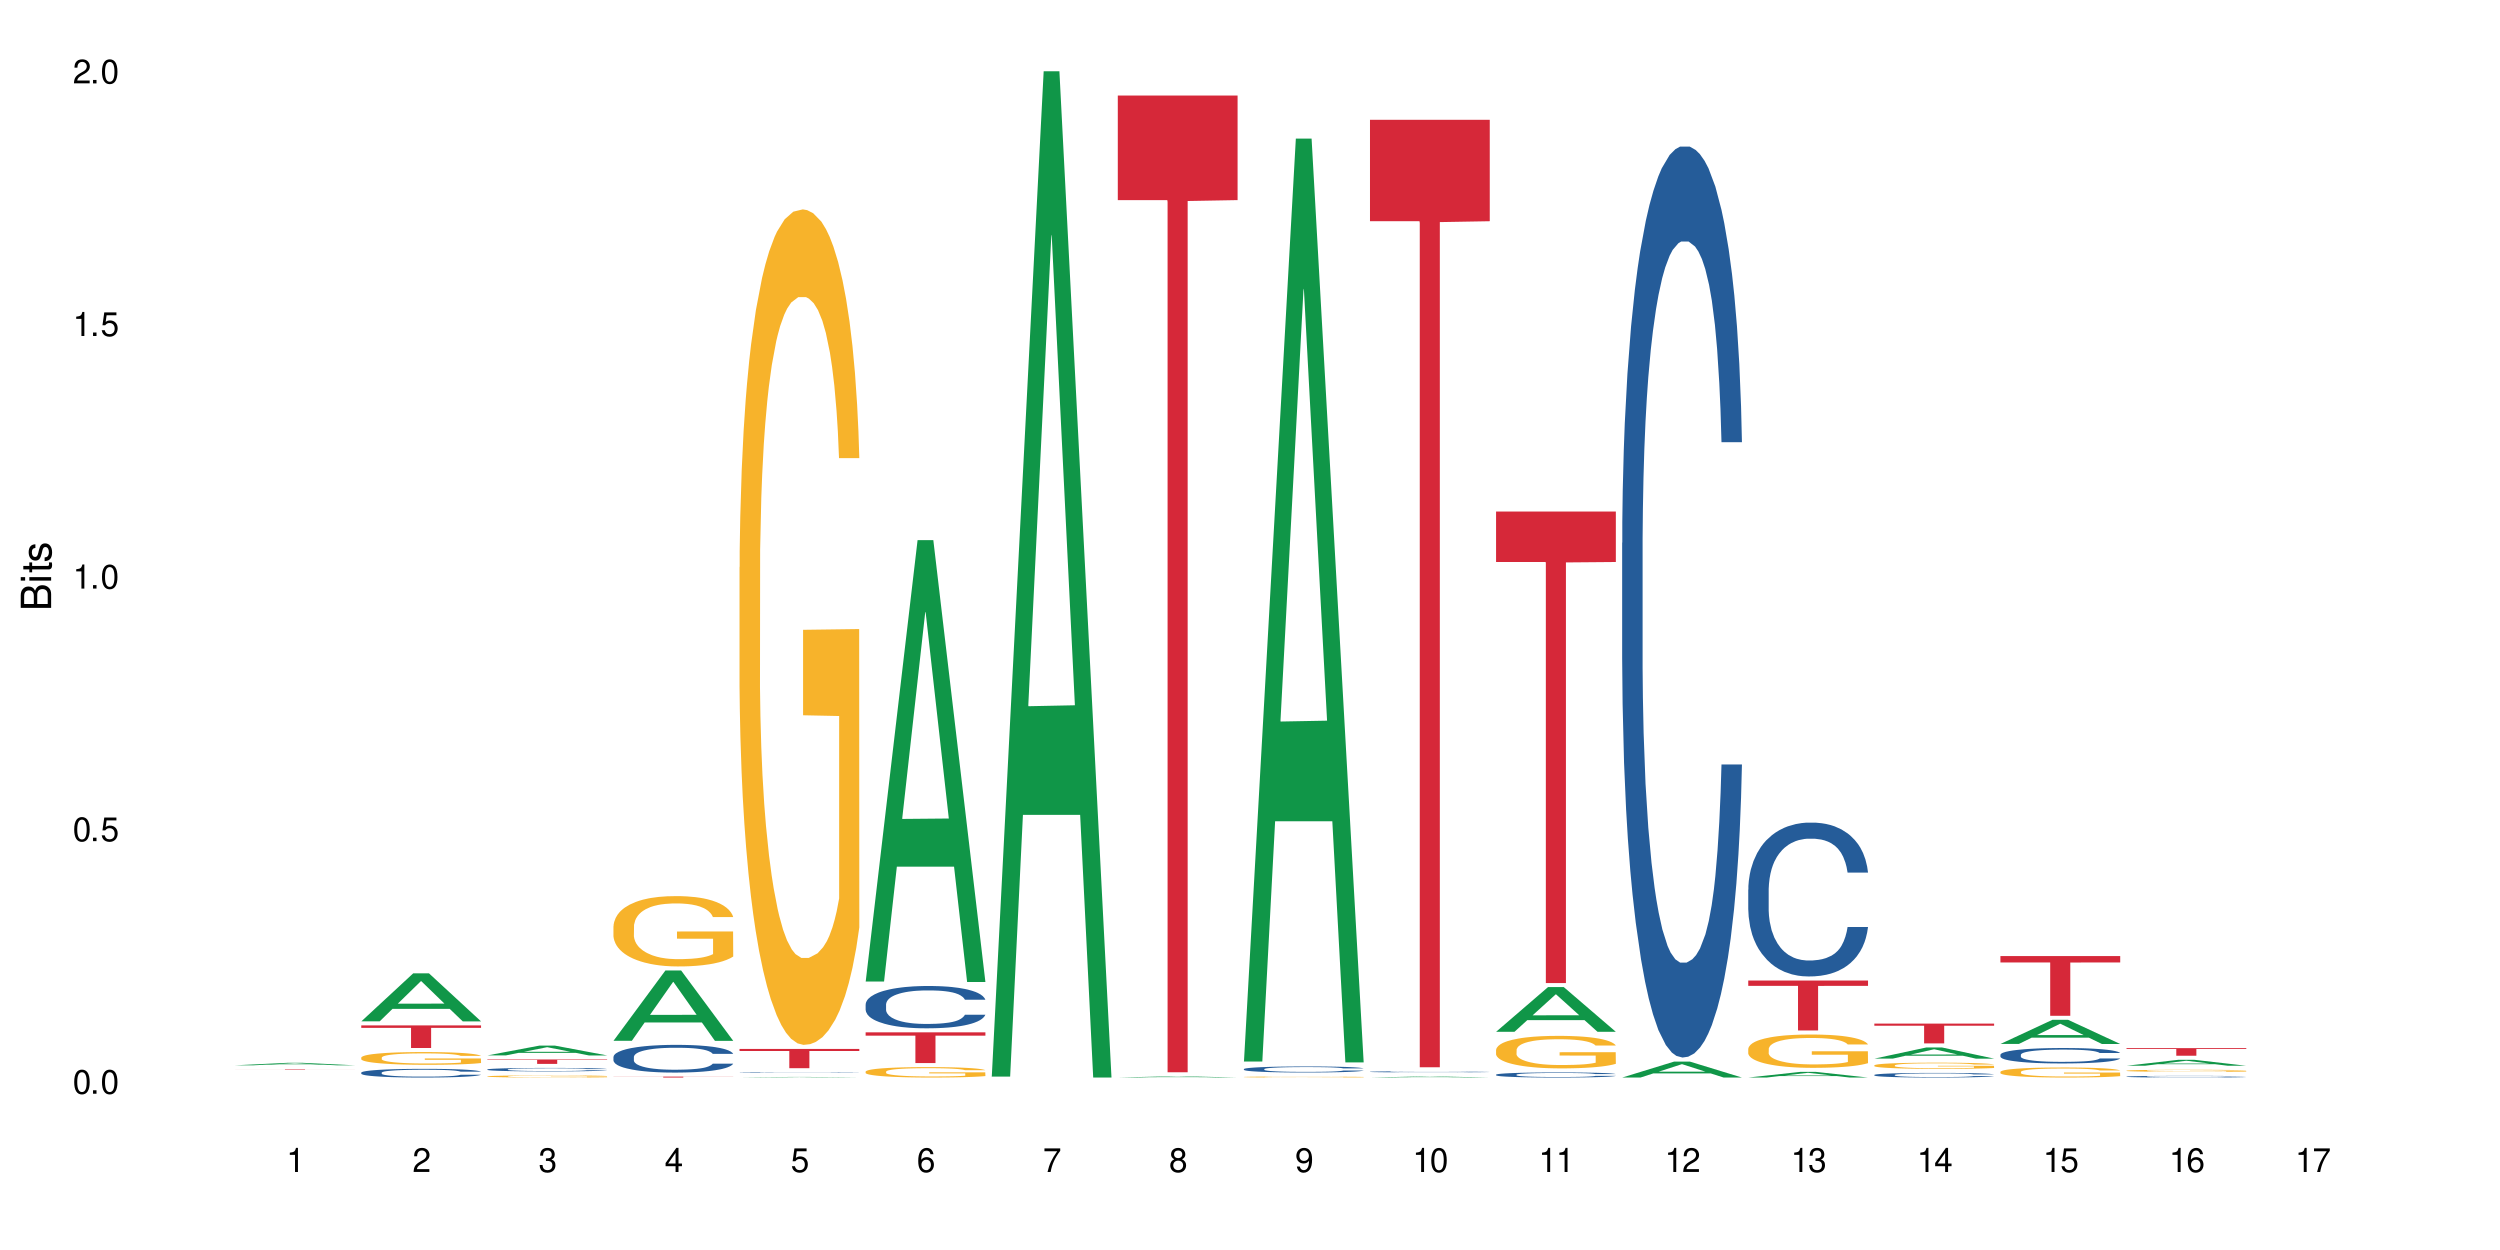 <?xml version="1.0" encoding="UTF-8"?>
<svg xmlns="http://www.w3.org/2000/svg" xmlns:xlink="http://www.w3.org/1999/xlink" width="720" height="360" viewBox="0 0 720 360">
<defs>
<g>
<g id="glyph-0-0">
</g>
<g id="glyph-0-1">
<path d="M 2.641 -6.938 C 2 -6.938 1.422 -6.656 1.078 -6.172 C 0.641 -5.562 0.406 -4.641 0.406 -3.359 C 0.406 -1.016 1.188 0.219 2.641 0.219 C 4.078 0.219 4.859 -1.016 4.859 -3.297 C 4.859 -4.641 4.656 -5.547 4.203 -6.172 C 3.844 -6.656 3.281 -6.938 2.641 -6.938 Z M 2.641 -6.188 C 3.547 -6.188 4 -5.25 4 -3.375 C 4 -1.406 3.562 -0.484 2.625 -0.484 C 1.734 -0.484 1.281 -1.438 1.281 -3.344 C 1.281 -5.25 1.734 -6.188 2.641 -6.188 Z M 2.641 -6.188 "/>
</g>
<g id="glyph-0-2">
<path d="M 1.828 -1 L 0.828 -1 L 0.828 0 L 1.828 0 Z M 1.828 -1 "/>
</g>
<g id="glyph-0-3">
<path d="M 4.562 -6.797 L 1.062 -6.797 L 0.547 -3.094 L 1.328 -3.094 C 1.719 -3.562 2.047 -3.734 2.578 -3.734 C 3.484 -3.734 4.062 -3.109 4.062 -2.094 C 4.062 -1.125 3.484 -0.531 2.578 -0.531 C 1.828 -0.531 1.375 -0.906 1.188 -1.672 L 0.328 -1.672 C 0.453 -1.109 0.547 -0.844 0.75 -0.594 C 1.125 -0.078 1.828 0.219 2.594 0.219 C 3.969 0.219 4.922 -0.781 4.922 -2.219 C 4.922 -3.562 4.031 -4.484 2.719 -4.484 C 2.25 -4.484 1.859 -4.359 1.469 -4.062 L 1.734 -5.969 L 4.562 -5.969 Z M 4.562 -6.797 "/>
</g>
<g id="glyph-0-4">
<path d="M 2.484 -4.938 L 2.484 0 L 3.328 0 L 3.328 -6.938 L 2.766 -6.938 C 2.469 -5.875 2.281 -5.734 0.984 -5.562 L 0.984 -4.938 Z M 2.484 -4.938 "/>
</g>
<g id="glyph-0-5">
<path d="M 4.859 -0.828 L 1.281 -0.828 C 1.359 -1.406 1.672 -1.781 2.5 -2.281 L 3.469 -2.828 C 4.406 -3.344 4.906 -4.062 4.906 -4.906 C 4.906 -5.484 4.672 -6.031 4.266 -6.406 C 3.859 -6.766 3.375 -6.938 2.719 -6.938 C 1.859 -6.938 1.219 -6.625 0.844 -6.031 C 0.609 -5.672 0.5 -5.234 0.484 -4.531 L 1.328 -4.531 C 1.359 -5.016 1.406 -5.281 1.531 -5.516 C 1.75 -5.938 2.188 -6.203 2.703 -6.203 C 3.469 -6.203 4.031 -5.641 4.031 -4.891 C 4.031 -4.344 3.719 -3.859 3.125 -3.516 L 2.234 -3 C 0.812 -2.172 0.406 -1.531 0.328 -0.016 L 4.859 -0.016 Z M 4.859 -0.828 "/>
</g>
<g id="glyph-0-6">
<path d="M 2.125 -3.188 L 2.578 -3.188 C 3.5 -3.188 3.984 -2.766 3.984 -1.922 C 3.984 -1.062 3.469 -0.531 2.594 -0.531 C 1.656 -0.531 1.203 -1 1.156 -2.016 L 0.312 -2.016 C 0.344 -1.453 0.438 -1.094 0.609 -0.781 C 0.953 -0.109 1.625 0.219 2.547 0.219 C 3.953 0.219 4.859 -0.625 4.859 -1.938 C 4.859 -2.828 4.516 -3.297 3.703 -3.594 C 4.344 -3.844 4.656 -4.328 4.656 -5.031 C 4.656 -6.219 3.875 -6.938 2.578 -6.938 C 1.203 -6.938 0.484 -6.172 0.453 -4.703 L 1.297 -4.703 C 1.312 -5.125 1.344 -5.359 1.453 -5.578 C 1.641 -5.969 2.062 -6.203 2.594 -6.203 C 3.344 -6.203 3.797 -5.75 3.797 -5 C 3.797 -4.516 3.609 -4.219 3.25 -4.047 C 3.016 -3.953 2.703 -3.922 2.125 -3.906 Z M 2.125 -3.188 "/>
</g>
<g id="glyph-0-7">
<path d="M 3.141 -1.672 L 3.141 0 L 3.984 0 L 3.984 -1.672 L 4.984 -1.672 L 4.984 -2.438 L 3.984 -2.438 L 3.984 -6.938 L 3.359 -6.938 L 0.266 -2.578 L 0.266 -1.672 Z M 3.141 -2.438 L 1 -2.438 L 3.141 -5.5 Z M 3.141 -2.438 "/>
</g>
<g id="glyph-0-8">
<path d="M 4.781 -5.125 C 4.609 -6.266 3.891 -6.938 2.844 -6.938 C 2.094 -6.938 1.422 -6.578 1.031 -5.953 C 0.594 -5.266 0.406 -4.422 0.406 -3.172 C 0.406 -2 0.578 -1.25 0.984 -0.641 C 1.359 -0.078 1.953 0.219 2.703 0.219 C 3.984 0.219 4.922 -0.75 4.922 -2.094 C 4.922 -3.375 4.062 -4.281 2.844 -4.281 C 2.172 -4.281 1.641 -4.031 1.281 -3.516 C 1.281 -5.234 1.828 -6.188 2.797 -6.188 C 3.391 -6.188 3.797 -5.797 3.938 -5.125 Z M 2.734 -3.531 C 3.547 -3.531 4.062 -2.953 4.062 -2.031 C 4.062 -1.156 3.484 -0.531 2.703 -0.531 C 1.922 -0.531 1.328 -1.188 1.328 -2.078 C 1.328 -2.938 1.906 -3.531 2.734 -3.531 Z M 2.734 -3.531 "/>
</g>
<g id="glyph-0-9">
<path d="M 4.984 -6.797 L 0.438 -6.797 L 0.438 -5.969 L 4.109 -5.969 C 2.5 -3.656 1.828 -2.234 1.328 0 L 2.219 0 C 2.594 -2.172 3.453 -4.047 4.984 -6.094 Z M 4.984 -6.797 "/>
</g>
<g id="glyph-0-10">
<path d="M 3.75 -3.656 C 4.469 -4.094 4.688 -4.438 4.688 -5.078 C 4.688 -6.172 3.844 -6.938 2.641 -6.938 C 1.438 -6.938 0.594 -6.172 0.594 -5.094 C 0.594 -4.438 0.812 -4.094 1.516 -3.656 C 0.734 -3.266 0.359 -2.703 0.359 -1.922 C 0.359 -0.656 1.281 0.219 2.641 0.219 C 3.984 0.219 4.922 -0.656 4.922 -1.922 C 4.922 -2.703 4.531 -3.266 3.75 -3.656 Z M 2.641 -6.188 C 3.359 -6.188 3.812 -5.75 3.812 -5.062 C 3.812 -4.406 3.344 -3.984 2.641 -3.984 C 1.922 -3.984 1.453 -4.406 1.453 -5.078 C 1.453 -5.75 1.922 -6.188 2.641 -6.188 Z M 2.641 -3.266 C 3.484 -3.266 4.062 -2.719 4.062 -1.906 C 4.062 -1.078 3.484 -0.531 2.625 -0.531 C 1.797 -0.531 1.219 -1.094 1.219 -1.906 C 1.219 -2.719 1.781 -3.266 2.641 -3.266 Z M 2.641 -3.266 "/>
</g>
<g id="glyph-0-11">
<path d="M 0.516 -1.578 C 0.672 -0.453 1.406 0.219 2.438 0.219 C 3.188 0.219 3.859 -0.141 4.266 -0.766 C 4.688 -1.453 4.891 -2.297 4.891 -3.547 C 4.891 -4.719 4.703 -5.453 4.312 -6.078 C 3.938 -6.641 3.344 -6.938 2.594 -6.938 C 1.297 -6.938 0.359 -5.969 0.359 -4.625 C 0.359 -3.344 1.234 -2.453 2.453 -2.453 C 3.094 -2.453 3.578 -2.672 4.016 -3.203 C 4 -1.484 3.469 -0.531 2.5 -0.531 C 1.906 -0.531 1.484 -0.906 1.359 -1.578 Z M 2.578 -6.203 C 3.375 -6.203 3.969 -5.531 3.969 -4.641 C 3.969 -3.797 3.391 -3.188 2.547 -3.188 C 1.734 -3.188 1.234 -3.766 1.234 -4.688 C 1.234 -5.562 1.797 -6.203 2.578 -6.203 Z M 2.578 -6.203 "/>
</g>
<g id="glyph-1-0">
</g>
<g id="glyph-1-1">
<path d="M 0 -0.953 L 0 -4.891 C 0 -5.719 -0.234 -6.344 -0.734 -6.797 C -1.188 -7.234 -1.812 -7.469 -2.5 -7.469 C -3.547 -7.469 -4.188 -7 -4.625 -5.875 C -4.984 -6.688 -5.625 -7.094 -6.531 -7.094 C -7.172 -7.094 -7.734 -6.859 -8.141 -6.391 C -8.562 -5.922 -8.75 -5.344 -8.75 -4.5 L -8.75 -0.953 Z M -4.984 -2.062 L -7.766 -2.062 L -7.766 -4.219 C -7.766 -4.844 -7.688 -5.203 -7.453 -5.5 C -7.219 -5.812 -6.859 -5.969 -6.375 -5.969 C -5.891 -5.969 -5.531 -5.812 -5.297 -5.5 C -5.062 -5.203 -4.984 -4.844 -4.984 -4.219 Z M -0.984 -2.062 L -4 -2.062 L -4 -4.781 C -4 -5.766 -3.438 -6.359 -2.484 -6.359 C -1.547 -6.359 -0.984 -5.766 -0.984 -4.781 Z M -0.984 -2.062 "/>
</g>
<g id="glyph-1-2">
<path d="M -6.281 -1.797 L -6.281 -0.797 L 0 -0.797 L 0 -1.797 Z M -8.75 -1.797 L -8.75 -0.797 L -7.484 -0.797 L -7.484 -1.797 Z M -8.75 -1.797 "/>
</g>
<g id="glyph-1-3">
<path d="M -6.281 -3.047 L -6.281 -2.016 L -8.016 -2.016 L -8.016 -1.016 L -6.281 -1.016 L -6.281 -0.172 L -5.469 -0.172 L -5.469 -1.016 L -0.719 -1.016 C -0.078 -1.016 0.281 -1.453 0.281 -2.234 C 0.281 -2.5 0.25 -2.719 0.188 -3.047 L -0.641 -3.047 C -0.609 -2.906 -0.594 -2.766 -0.594 -2.562 C -0.594 -2.141 -0.719 -2.016 -1.156 -2.016 L -5.469 -2.016 L -5.469 -3.047 Z M -6.281 -3.047 "/>
</g>
<g id="glyph-1-4">
<path d="M -4.531 -5.25 C -5.766 -5.25 -6.469 -4.422 -6.469 -2.969 C -6.469 -1.516 -5.719 -0.562 -4.547 -0.562 C -3.562 -0.562 -3.094 -1.062 -2.734 -2.562 L -2.516 -3.484 C -2.344 -4.188 -2.094 -4.469 -1.641 -4.469 C -1.047 -4.469 -0.641 -3.875 -0.641 -3 C -0.641 -2.453 -0.797 -2 -1.062 -1.75 C -1.25 -1.594 -1.422 -1.531 -1.875 -1.469 L -1.875 -0.406 C -0.422 -0.453 0.281 -1.266 0.281 -2.922 C 0.281 -4.5 -0.5 -5.516 -1.719 -5.516 C -2.656 -5.516 -3.172 -4.984 -3.469 -3.734 L -3.703 -2.766 C -3.891 -1.953 -4.156 -1.609 -4.594 -1.609 C -5.188 -1.609 -5.547 -2.125 -5.547 -2.938 C -5.547 -3.75 -5.203 -4.172 -4.531 -4.203 Z M -4.531 -5.25 "/>
</g>
</g>
</defs>
<rect x="-72" y="-36" width="864" height="432" fill="rgb(100%, 100%, 100%)" fill-opacity="1"/>
<path fill-rule="nonzero" fill="rgb(6.275%, 58.824%, 28.235%)" fill-opacity="1" d="M 67.73 306.809 L 67.77 306.805 L 82.695 306.094 L 87.227 306.094 L 102.23 306.809 L 96.957 306.809 L 93.199 306.621 L 76.723 306.621 L 73.039 306.809 L 67.73 306.809 L 78.309 306.543 L 91.688 306.543 L 85.016 306.211 L 84.871 306.211 L 78.273 306.543 L 78.309 306.543 Z M 67.73 306.809 "/>
<path fill-rule="nonzero" fill="rgb(83.922%, 15.686%, 22.353%)" fill-opacity="1" d="M 67.73 307.973 L 102.23 307.973 L 102.23 307.984 L 87.852 307.984 L 87.852 308.109 L 82.066 308.109 L 82.066 307.984 L 67.73 307.984 Z M 67.73 307.973 "/>
<path fill-rule="nonzero" fill="rgb(6.275%, 58.824%, 28.235%)" fill-opacity="1" d="M 104.043 294.148 L 104.082 294.137 L 119.008 280.32 L 123.543 280.32 L 138.543 294.16 L 133.273 294.16 L 129.512 290.551 L 113.039 290.551 L 109.352 294.148 L 104.043 294.148 L 114.621 289.055 L 128 289.043 L 121.332 282.582 L 121.258 282.57 L 121.184 282.609 L 114.586 289.043 L 114.621 289.055 Z M 104.043 294.148 "/>
<path fill-rule="nonzero" fill="rgb(14.51%, 36.078%, 60%)" fill-opacity="1" d="M 104.043 308.918 L 104.086 308.914 L 104.086 308.859 L 104.211 308.773 L 104.508 308.664 L 104.801 308.59 L 105.559 308.453 L 106.609 308.324 L 107.703 308.223 L 108.504 308.164 L 109.219 308.117 L 110.859 308.031 L 111.91 307.988 L 113.047 307.949 L 114.438 307.91 L 115.445 307.887 L 117.719 307.852 L 119.398 307.836 L 120.703 307.828 L 123.523 307.828 L 125.207 307.836 L 126.426 307.848 L 127.773 307.867 L 128.91 307.887 L 130.887 307.938 L 132.652 308.004 L 133.453 308.039 L 134.715 308.109 L 135.684 308.18 L 136.355 308.238 L 137.113 308.324 L 137.785 308.426 L 138.289 308.543 L 138.543 308.641 L 132.652 308.641 L 132.359 308.551 L 132.023 308.48 L 131.391 308.387 L 130.758 308.32 L 129.875 308.254 L 129.078 308.207 L 127.984 308.164 L 127.016 308.137 L 126.004 308.117 L 125.039 308.102 L 123.188 308.09 L 121.043 308.09 L 120.242 308.094 L 118.602 308.113 L 117.719 308.129 L 116.457 308.16 L 115.57 308.191 L 114.52 308.234 L 113.805 308.273 L 112.922 308.336 L 112.289 308.387 L 111.574 308.461 L 111.156 308.52 L 110.777 308.582 L 110.438 308.66 L 110.188 308.738 L 110.02 308.824 L 109.934 308.906 L 109.934 309.262 L 110.02 309.344 L 110.23 309.441 L 110.777 309.578 L 111.574 309.699 L 112.5 309.797 L 113.383 309.867 L 113.891 309.898 L 114.562 309.934 L 115.613 309.98 L 117.129 310.027 L 118.012 310.043 L 119.359 310.062 L 120.746 310.07 L 122.598 310.07 L 124.238 310.062 L 125.332 310.051 L 126.469 310.031 L 128.023 309.992 L 128.992 309.957 L 129.832 309.914 L 130.465 309.871 L 130.887 309.832 L 131.516 309.762 L 132.023 309.684 L 132.398 309.605 L 132.652 309.527 L 138.543 309.527 L 138.289 309.617 L 137.91 309.707 L 137.531 309.773 L 136.945 309.855 L 136.27 309.926 L 135.305 310.004 L 134.504 310.059 L 133.453 310.113 L 132.484 310.16 L 131.434 310.199 L 129.875 310.242 L 128.867 310.266 L 127.773 310.285 L 126.469 310.305 L 124.828 310.32 L 123.059 310.332 L 121.418 310.332 L 119.652 310.328 L 118.348 310.32 L 116.625 310.297 L 114.477 310.258 L 112.922 310.215 L 111.703 310.172 L 110.648 310.125 L 109.473 310.062 L 107.957 309.961 L 107.031 309.883 L 106.402 309.82 L 105.684 309.73 L 105.18 309.652 L 104.59 309.523 L 104.172 309.359 L 104.043 309.234 Z M 104.043 308.918 "/>
<path fill-rule="nonzero" fill="rgb(96.863%, 70.196%, 16.863%)" fill-opacity="1" d="M 104.043 304.566 L 104.086 304.562 L 104.086 304.496 L 104.254 304.344 L 104.676 304.137 L 105.223 303.965 L 105.812 303.832 L 106.191 303.762 L 106.82 303.66 L 107.367 303.586 L 108.758 303.438 L 110.523 303.297 L 111.492 303.234 L 112.586 303.18 L 114.141 303.113 L 114.855 303.09 L 117.043 303.039 L 119.527 303.004 L 122.262 302.996 L 123.523 302.996 L 125.25 303.012 L 127.605 303.047 L 128.949 303.082 L 130.004 303.113 L 131.098 303.16 L 132.441 303.227 L 133.703 303.305 L 134.715 303.387 L 135.723 303.488 L 136.566 303.594 L 137.281 303.711 L 137.91 303.852 L 138.289 303.969 L 138.543 304.086 L 132.695 304.086 L 132.359 303.969 L 131.98 303.879 L 131.348 303.77 L 130.719 303.688 L 130.086 303.625 L 128.91 303.539 L 127.898 303.484 L 126.637 303.438 L 125.418 303.406 L 124.027 303.387 L 123.188 303.379 L 120.957 303.379 L 118.938 303.402 L 117.758 303.43 L 116.918 303.457 L 115.738 303.508 L 115.023 303.547 L 114.605 303.574 L 113.344 303.68 L 112.5 303.773 L 112.039 303.836 L 111.449 303.938 L 111.027 304.027 L 110.566 304.16 L 110.312 304.262 L 109.977 304.488 L 109.934 305.094 L 110.062 305.219 L 110.312 305.359 L 110.648 305.477 L 111.156 305.605 L 111.66 305.703 L 112.543 305.832 L 113.301 305.922 L 113.891 305.977 L 115.023 306.066 L 115.488 306.098 L 116.582 306.16 L 117.719 306.207 L 119.105 306.246 L 120.156 306.266 L 121.84 306.281 L 123.984 306.281 L 126.512 306.262 L 128.109 306.234 L 129.203 306.207 L 129.918 306.184 L 130.801 306.148 L 131.434 306.113 L 132.023 306.078 L 132.738 306.02 L 132.738 305.219 L 122.344 305.215 L 122.344 304.84 L 138.5 304.84 L 138.543 306.148 L 137.66 306.238 L 136.566 306.328 L 135.512 306.395 L 134.418 306.449 L 132.863 306.516 L 131.602 306.555 L 129.664 306.602 L 127.898 306.633 L 126.047 306.652 L 124.406 306.66 L 122.473 306.664 L 120.746 306.656 L 118.895 306.637 L 117.422 306.609 L 116.078 306.578 L 114.73 306.535 L 113.047 306.465 L 111.953 306.406 L 110.816 306.336 L 109.684 306.254 L 108.672 306.16 L 108 306.09 L 107.324 306.012 L 106.609 305.91 L 105.938 305.797 L 105.434 305.691 L 104.969 305.574 L 104.633 305.465 L 104.297 305.312 L 104.129 305.191 L 104.043 305.09 Z M 104.043 304.566 "/>
<path fill-rule="nonzero" fill="rgb(83.922%, 15.686%, 22.353%)" fill-opacity="1" d="M 104.043 295.324 L 138.543 295.324 L 138.543 296.023 L 124.164 296.027 L 124.164 301.832 L 118.379 301.832 L 118.379 296.035 L 118.297 296.023 L 104.043 296.023 Z M 104.043 295.324 "/>
<path fill-rule="nonzero" fill="rgb(6.275%, 58.824%, 28.235%)" fill-opacity="1" d="M 140.359 303.961 L 140.395 303.957 L 155.32 301.141 L 159.855 301.141 L 174.855 303.965 L 169.586 303.965 L 165.828 303.227 L 149.352 303.227 L 145.664 303.961 L 140.359 303.961 L 150.938 302.922 L 164.316 302.918 L 157.645 301.602 L 157.57 301.598 L 157.496 301.605 L 150.898 302.918 L 150.938 302.922 Z M 140.359 303.961 "/>
<path fill-rule="nonzero" fill="rgb(14.51%, 36.078%, 60%)" fill-opacity="1" d="M 140.359 307.996 L 140.398 307.996 L 140.398 307.977 L 140.527 307.941 L 140.82 307.898 L 141.117 307.867 L 141.871 307.812 L 142.926 307.762 L 144.02 307.723 L 144.816 307.699 L 145.531 307.68 L 147.172 307.645 L 148.227 307.629 L 149.359 307.613 L 150.75 307.598 L 151.758 307.59 L 154.031 307.574 L 155.715 307.566 L 157.02 307.562 L 159.836 307.562 L 161.52 307.566 L 162.738 307.574 L 164.086 307.578 L 165.223 307.59 L 167.199 307.609 L 168.965 307.633 L 169.766 307.648 L 171.027 307.676 L 171.996 307.703 L 172.668 307.727 L 173.426 307.762 L 174.098 307.801 L 174.605 307.848 L 174.855 307.887 L 168.965 307.887 L 168.672 307.852 L 168.336 307.824 L 167.703 307.785 L 167.074 307.758 L 166.191 307.734 L 165.391 307.715 L 164.297 307.699 L 163.328 307.688 L 162.32 307.68 L 161.352 307.672 L 159.5 307.668 L 157.355 307.668 L 156.555 307.672 L 154.914 307.676 L 154.031 307.684 L 152.77 307.695 L 151.887 307.707 L 150.832 307.727 L 150.117 307.742 L 149.234 307.766 L 148.605 307.785 L 147.891 307.816 L 147.469 307.84 L 147.09 307.863 L 146.754 307.895 L 146.5 307.926 L 146.332 307.961 L 146.25 307.992 L 146.25 308.133 L 146.332 308.168 L 146.543 308.207 L 147.09 308.262 L 147.891 308.309 L 148.812 308.348 L 149.699 308.375 L 150.875 308.402 L 151.926 308.422 L 153.441 308.438 L 154.324 308.445 L 155.672 308.453 L 157.059 308.457 L 158.91 308.457 L 160.551 308.453 L 161.645 308.449 L 162.781 308.441 L 164.34 308.426 L 165.305 308.41 L 166.148 308.395 L 166.777 308.375 L 167.199 308.363 L 167.832 308.332 L 168.336 308.301 L 168.715 308.27 L 168.965 308.238 L 174.855 308.238 L 174.605 308.277 L 174.227 308.312 L 173.848 308.34 L 173.258 308.371 L 172.586 308.398 L 171.617 308.43 L 170.816 308.449 L 169.766 308.473 L 168.797 308.492 L 167.746 308.508 L 166.191 308.523 L 165.18 308.535 L 164.086 308.543 L 162.781 308.551 L 161.141 308.555 L 159.375 308.559 L 155.965 308.559 L 154.664 308.555 L 152.938 308.547 L 150.793 308.531 L 149.234 308.512 L 148.016 308.496 L 146.965 308.477 L 145.785 308.453 L 144.27 308.414 L 143.344 308.383 L 142.715 308.355 L 142 308.32 L 141.492 308.289 L 140.906 308.238 L 140.484 308.172 L 140.359 308.125 Z M 140.359 307.996 "/>
<path fill-rule="nonzero" fill="rgb(96.863%, 70.196%, 16.863%)" fill-opacity="1" d="M 140.359 309.984 L 140.398 309.984 L 140.398 309.973 L 140.57 309.949 L 140.988 309.914 L 141.535 309.887 L 142.125 309.863 L 142.504 309.852 L 143.137 309.836 L 143.684 309.824 L 145.07 309.797 L 146.836 309.773 L 147.805 309.766 L 148.898 309.754 L 150.457 309.746 L 151.172 309.742 L 153.359 309.73 L 155.84 309.727 L 158.574 309.723 L 159.836 309.727 L 161.562 309.727 L 163.918 309.734 L 165.266 309.738 L 166.316 309.746 L 167.41 309.75 L 168.754 309.762 L 170.02 309.777 L 171.027 309.789 L 172.039 309.805 L 172.879 309.824 L 173.594 309.844 L 174.227 309.867 L 174.605 309.887 L 174.855 309.906 L 169.008 309.906 L 168.672 309.887 L 168.293 309.871 L 167.66 309.852 L 167.031 309.84 L 166.398 309.828 L 165.223 309.812 L 164.211 309.805 L 162.949 309.797 L 161.73 309.793 L 160.34 309.789 L 157.27 309.789 L 155.25 309.793 L 154.074 309.797 L 153.23 309.801 L 152.055 309.809 L 151.34 309.816 L 150.918 309.82 L 149.656 309.836 L 148.812 309.852 L 148.352 309.863 L 147.762 309.879 L 147.344 309.895 L 146.879 309.918 L 146.625 309.934 L 146.289 309.973 L 146.25 310.07 L 146.375 310.094 L 146.625 310.117 L 146.965 310.137 L 147.469 310.156 L 147.973 310.172 L 148.855 310.195 L 149.613 310.211 L 150.203 310.219 L 151.34 310.234 L 151.801 310.238 L 152.895 310.25 L 154.031 310.258 L 155.418 310.262 L 156.473 310.266 L 158.152 310.27 L 160.301 310.27 L 162.824 310.266 L 164.422 310.262 L 165.516 310.258 L 166.23 310.254 L 167.113 310.246 L 167.746 310.242 L 168.336 310.234 L 169.051 310.227 L 169.051 310.094 L 158.66 310.094 L 158.66 310.031 L 174.812 310.031 L 174.855 310.246 L 173.973 310.262 L 172.879 310.277 L 171.828 310.289 L 170.734 310.297 L 169.176 310.309 L 167.914 310.312 L 165.98 310.32 L 164.211 310.328 L 162.359 310.332 L 157.059 310.332 L 155.211 310.328 L 153.738 310.324 L 152.391 310.316 L 151.043 310.312 L 149.359 310.301 L 148.266 310.289 L 147.133 310.277 L 145.996 310.266 L 144.984 310.25 L 144.312 310.238 L 143.641 310.223 L 142.926 310.207 L 142.25 310.188 L 141.746 310.172 L 141.285 310.152 L 140.945 310.133 L 140.609 310.109 L 140.441 310.09 L 140.359 310.07 Z M 140.359 309.984 "/>
<path fill-rule="nonzero" fill="rgb(83.922%, 15.686%, 22.353%)" fill-opacity="1" d="M 140.359 305.129 L 174.855 305.129 L 174.855 305.266 L 160.477 305.266 L 160.477 306.402 L 154.695 306.402 L 154.695 305.266 L 140.359 305.266 Z M 140.359 305.129 "/>
<path fill-rule="nonzero" fill="rgb(6.275%, 58.824%, 28.235%)" fill-opacity="1" d="M 176.672 299.742 L 176.707 299.727 L 191.637 279.5 L 196.168 279.5 L 211.168 299.762 L 205.898 299.762 L 202.141 294.473 L 185.664 294.473 L 181.98 299.742 L 176.672 299.742 L 187.25 292.285 L 200.629 292.266 L 193.957 282.812 L 193.883 282.793 L 193.809 282.852 L 187.211 292.266 L 187.25 292.285 Z M 176.672 299.742 "/>
<path fill-rule="nonzero" fill="rgb(14.51%, 36.078%, 60%)" fill-opacity="1" d="M 176.672 304.398 L 176.715 304.391 L 176.715 304.215 L 176.84 303.938 L 177.133 303.59 L 177.43 303.348 L 178.188 302.918 L 179.238 302.5 L 180.332 302.18 L 181.133 301.992 L 181.848 301.844 L 183.488 301.574 L 184.539 301.438 L 185.676 301.312 L 187.062 301.188 L 188.074 301.117 L 190.344 301 L 192.027 300.949 L 193.332 300.926 L 196.152 300.926 L 197.832 300.957 L 199.055 300.992 L 200.398 301.051 L 201.535 301.117 L 203.512 301.277 L 205.281 301.48 L 206.078 301.598 L 207.34 301.824 L 208.309 302.043 L 208.98 302.23 L 209.738 302.5 L 210.414 302.828 L 210.918 303.203 L 211.168 303.516 L 205.281 303.516 L 204.984 303.223 L 204.648 302.996 L 204.02 302.699 L 203.387 302.488 L 202.504 302.277 L 201.703 302.137 L 200.609 302 L 199.641 301.91 L 198.633 301.844 L 197.664 301.801 L 195.812 301.758 L 193.668 301.758 L 192.867 301.773 L 191.227 301.832 L 190.344 301.883 L 189.082 301.984 L 188.199 302.078 L 187.148 302.227 L 186.434 302.348 L 185.547 302.539 L 184.918 302.707 L 184.203 302.945 L 183.781 303.129 L 183.402 303.332 L 183.066 303.574 L 182.812 303.828 L 182.645 304.098 L 182.562 304.359 L 182.562 305.492 L 182.645 305.754 L 182.855 306.059 L 183.402 306.504 L 184.203 306.891 L 185.129 307.199 L 186.012 307.418 L 186.516 307.52 L 187.188 307.637 L 188.242 307.781 L 189.754 307.926 L 190.641 307.984 L 191.984 308.043 L 193.375 308.074 L 195.227 308.074 L 196.867 308.043 L 197.961 308.008 L 199.094 307.949 L 200.652 307.824 L 201.621 307.707 L 202.461 307.57 L 203.094 307.43 L 203.512 307.312 L 204.145 307.09 L 204.648 306.84 L 205.027 306.586 L 205.281 306.336 L 211.168 306.336 L 210.918 306.629 L 210.539 306.914 L 210.16 307.125 L 209.57 307.379 L 208.898 307.605 L 207.93 307.863 L 207.133 308.027 L 206.078 308.211 L 205.113 308.352 L 204.059 308.473 L 202.504 308.621 L 201.492 308.691 L 200.398 308.758 L 199.094 308.816 L 197.453 308.867 L 195.688 308.898 L 194.047 308.902 L 192.281 308.891 L 190.977 308.859 L 189.25 308.793 L 187.105 308.664 L 185.547 308.523 L 184.328 308.387 L 183.277 308.242 L 182.098 308.043 L 180.586 307.723 L 179.66 307.477 L 179.027 307.27 L 178.312 306.984 L 177.809 306.73 L 177.219 306.324 L 176.797 305.805 L 176.672 305.402 Z M 176.672 304.398 "/>
<path fill-rule="nonzero" fill="rgb(96.863%, 70.196%, 16.863%)" fill-opacity="1" d="M 176.672 266.754 L 176.715 266.734 L 176.715 266.367 L 176.883 265.535 L 177.305 264.387 L 177.852 263.441 L 178.438 262.703 L 178.816 262.312 L 179.449 261.758 L 179.996 261.352 L 181.383 260.52 L 183.152 259.742 L 184.117 259.41 L 185.211 259.094 L 186.77 258.742 L 187.484 258.613 L 189.672 258.316 L 192.152 258.133 L 194.887 258.078 L 196.152 258.094 L 197.875 258.168 L 200.23 258.371 L 201.578 258.559 L 202.629 258.742 L 203.723 258.984 L 205.07 259.352 L 206.332 259.797 L 207.34 260.242 L 208.352 260.797 L 209.191 261.391 L 209.906 262.035 L 210.539 262.812 L 210.918 263.461 L 211.168 264.109 L 205.32 264.109 L 204.984 263.461 L 204.605 262.961 L 203.977 262.352 L 203.344 261.906 L 202.715 261.555 L 201.535 261.074 L 200.527 260.777 L 199.266 260.52 L 198.043 260.352 L 196.656 260.242 L 195.812 260.203 L 193.586 260.203 L 191.566 260.336 L 190.387 260.48 L 189.547 260.629 L 188.367 260.906 L 187.652 261.129 L 187.23 261.277 L 185.969 261.852 L 185.129 262.371 L 184.664 262.723 L 184.078 263.277 L 183.656 263.777 L 183.191 264.516 L 182.941 265.07 L 182.605 266.328 L 182.562 269.66 L 182.688 270.363 L 182.941 271.121 L 183.277 271.789 L 183.781 272.492 L 184.285 273.027 L 185.172 273.75 L 185.926 274.23 L 186.516 274.543 L 187.652 275.043 L 188.113 275.211 L 189.207 275.543 L 190.344 275.805 L 191.734 276.023 L 192.785 276.137 L 194.469 276.227 L 196.613 276.227 L 199.137 276.117 L 200.734 275.969 L 201.828 275.82 L 202.547 275.691 L 203.43 275.488 L 204.059 275.305 L 204.648 275.102 L 205.363 274.785 L 205.363 270.363 L 194.973 270.344 L 194.973 268.273 L 211.129 268.254 L 211.168 275.488 L 210.285 275.988 L 209.191 276.469 L 208.141 276.84 L 207.047 277.152 L 205.488 277.504 L 204.227 277.727 L 202.293 277.984 L 200.527 278.152 L 198.676 278.266 L 197.035 278.32 L 195.098 278.336 L 193.375 278.301 L 191.523 278.191 L 190.051 278.043 L 188.703 277.855 L 187.359 277.617 L 185.676 277.227 L 184.582 276.914 L 183.445 276.523 L 182.309 276.062 L 181.301 275.562 L 180.625 275.172 L 179.953 274.73 L 179.238 274.176 L 178.566 273.547 L 178.059 272.973 L 177.598 272.324 L 177.262 271.715 L 176.926 270.883 L 176.758 270.215 L 176.672 269.641 Z M 176.672 266.754 "/>
<path fill-rule="nonzero" fill="rgb(83.922%, 15.686%, 22.353%)" fill-opacity="1" d="M 176.672 310.066 L 211.168 310.066 L 211.168 310.098 L 196.793 310.098 L 196.793 310.332 L 191.008 310.332 L 191.008 310.098 L 176.672 310.098 Z M 176.672 310.066 "/>
<path fill-rule="nonzero" fill="rgb(6.275%, 58.824%, 28.235%)" fill-opacity="1" d="M 212.984 310.332 L 213.023 310.332 L 227.949 310.152 L 232.484 310.152 L 247.484 310.332 L 242.211 310.332 L 238.453 310.285 L 221.977 310.285 L 218.293 310.332 L 212.984 310.332 L 223.562 310.266 L 236.941 310.266 L 230.27 310.184 L 230.125 310.184 L 223.527 310.266 L 223.562 310.266 Z M 212.984 310.332 "/>
<path fill-rule="nonzero" fill="rgb(14.51%, 36.078%, 60%)" fill-opacity="1" d="M 212.984 308.887 L 213.027 308.887 L 213.027 308.883 L 213.152 308.879 L 213.449 308.871 L 213.742 308.863 L 214.5 308.855 L 215.551 308.844 L 216.645 308.84 L 217.445 308.832 L 218.16 308.832 L 219.801 308.824 L 220.852 308.82 L 221.988 308.82 L 223.375 308.816 L 224.387 308.812 L 226.66 308.812 L 228.34 308.809 L 234.148 308.809 L 235.367 308.812 L 237.848 308.812 L 239.828 308.816 L 241.594 308.82 L 242.395 308.824 L 243.656 308.828 L 244.621 308.836 L 245.297 308.84 L 246.055 308.844 L 246.727 308.852 L 247.23 308.859 L 247.484 308.867 L 241.594 308.867 L 241.301 308.863 L 240.961 308.855 L 240.332 308.848 L 239.699 308.844 L 238.816 308.84 L 238.016 308.836 L 236.922 308.832 L 234.945 308.832 L 233.98 308.828 L 229.184 308.828 L 227.543 308.832 L 225.395 308.832 L 224.512 308.836 L 223.461 308.84 L 222.746 308.84 L 221.863 308.848 L 221.23 308.852 L 220.516 308.855 L 220.094 308.859 L 219.715 308.863 L 219.379 308.871 L 219.129 308.875 L 218.961 308.883 L 218.875 308.887 L 218.875 308.914 L 218.961 308.918 L 219.168 308.926 L 219.715 308.934 L 220.516 308.945 L 221.441 308.949 L 222.324 308.957 L 222.828 308.957 L 223.504 308.961 L 224.555 308.965 L 226.07 308.969 L 235.41 308.969 L 236.965 308.965 L 237.934 308.961 L 238.773 308.961 L 239.406 308.957 L 239.828 308.953 L 240.457 308.949 L 240.961 308.941 L 241.34 308.938 L 241.594 308.93 L 247.484 308.93 L 247.23 308.938 L 246.852 308.945 L 246.473 308.949 L 245.883 308.953 L 245.211 308.961 L 244.242 308.965 L 243.445 308.969 L 242.395 308.973 L 241.426 308.977 L 240.375 308.98 L 238.816 308.984 L 236.715 308.984 L 235.41 308.988 L 225.566 308.988 L 223.418 308.984 L 221.863 308.98 L 220.641 308.977 L 219.59 308.973 L 218.414 308.969 L 216.898 308.961 L 215.973 308.957 L 215.34 308.953 L 214.625 308.945 L 214.121 308.941 L 213.531 308.93 L 213.113 308.918 L 212.984 308.91 Z M 212.984 308.887 "/>
<path fill-rule="nonzero" fill="rgb(96.863%, 70.196%, 16.863%)" fill-opacity="1" d="M 212.984 163.363 L 213.027 163.145 L 213.027 158.75 L 213.195 148.863 L 213.617 135.238 L 214.164 124.031 L 214.754 115.238 L 215.133 110.625 L 215.762 104.031 L 216.309 99.199 L 217.699 89.309 L 219.465 80.078 L 220.434 76.125 L 221.527 72.387 L 223.082 68.215 L 223.797 66.676 L 225.984 63.16 L 228.469 60.961 L 231.203 60.301 L 232.465 60.523 L 234.188 61.402 L 236.547 63.816 L 237.891 66.016 L 238.941 68.215 L 240.035 71.07 L 241.383 75.465 L 242.645 80.738 L 243.656 86.012 L 244.664 92.605 L 245.508 99.637 L 246.223 107.328 L 246.852 116.559 L 247.23 124.25 L 247.484 131.941 L 241.637 131.941 L 241.301 124.25 L 240.922 118.316 L 240.289 111.062 L 239.656 105.789 L 239.027 101.613 L 237.848 95.902 L 236.84 92.387 L 235.578 89.309 L 234.355 87.332 L 232.969 86.012 L 232.129 85.574 L 229.898 85.574 L 227.879 87.113 L 226.699 88.871 L 225.859 90.629 L 224.68 93.926 L 223.965 96.562 L 223.547 98.32 L 222.281 105.133 L 221.441 111.285 L 220.98 115.461 L 220.391 122.051 L 219.969 127.984 L 219.508 136.773 L 219.254 143.367 L 218.918 158.312 L 218.875 197.867 L 219 206.215 L 219.254 215.227 L 219.59 223.137 L 220.094 231.488 L 220.602 237.859 L 221.484 246.43 L 222.242 252.145 L 222.828 255.879 L 223.965 261.812 L 224.43 263.793 L 225.523 267.746 L 226.66 270.824 L 228.047 273.461 L 229.098 274.777 L 230.781 275.879 L 232.926 275.879 L 235.449 274.559 L 237.051 272.801 L 238.145 271.043 L 238.859 269.504 L 239.742 267.086 L 240.375 264.891 L 240.961 262.473 L 241.676 258.738 L 241.676 206.215 L 231.285 205.996 L 231.285 181.387 L 247.441 181.164 L 247.484 267.086 L 246.602 273.02 L 245.508 278.734 L 244.453 283.129 L 243.359 286.867 L 241.805 291.039 L 240.543 293.676 L 238.605 296.754 L 236.84 298.73 L 234.988 300.051 L 233.348 300.711 L 231.414 300.93 L 229.688 300.488 L 227.836 299.172 L 226.363 297.414 L 225.02 295.215 L 223.672 292.359 L 221.988 287.746 L 220.895 284.008 L 219.758 279.395 L 218.621 273.898 L 217.613 267.965 L 216.941 263.352 L 216.266 258.078 L 215.551 251.484 L 214.879 244.016 L 214.375 237.203 L 213.91 229.512 L 213.574 222.258 L 213.238 212.371 L 213.07 204.457 L 212.984 197.645 Z M 212.984 163.363 "/>
<path fill-rule="nonzero" fill="rgb(83.922%, 15.686%, 22.353%)" fill-opacity="1" d="M 212.984 302.094 L 247.484 302.094 L 247.484 302.688 L 233.105 302.691 L 233.105 307.645 L 227.32 307.645 L 227.32 302.699 L 227.238 302.688 L 212.984 302.688 Z M 212.984 302.094 "/>
<path fill-rule="nonzero" fill="rgb(6.275%, 58.824%, 28.235%)" fill-opacity="1" d="M 249.301 282.691 L 249.336 282.574 L 264.262 155.551 L 268.797 155.551 L 283.797 282.812 L 278.527 282.812 L 274.766 249.594 L 258.293 249.594 L 254.605 282.691 L 249.301 282.691 L 259.875 235.852 L 273.258 235.73 L 266.586 176.344 L 266.512 176.223 L 266.438 176.582 L 259.84 235.73 L 259.875 235.852 Z M 249.301 282.691 "/>
<path fill-rule="nonzero" fill="rgb(14.51%, 36.078%, 60%)" fill-opacity="1" d="M 249.301 289.277 L 249.34 289.266 L 249.34 288.996 L 249.469 288.574 L 249.762 288.039 L 250.055 287.672 L 250.812 287.016 L 251.867 286.383 L 252.961 285.891 L 253.758 285.602 L 254.473 285.379 L 256.113 284.969 L 257.168 284.754 L 258.301 284.566 L 259.691 284.379 L 260.699 284.266 L 262.973 284.086 L 264.656 284.012 L 265.957 283.977 L 268.777 283.977 L 270.461 284.02 L 271.68 284.078 L 273.027 284.164 L 274.164 284.266 L 276.141 284.512 L 277.906 284.824 L 278.707 285 L 279.969 285.348 L 280.938 285.68 L 281.609 285.969 L 282.367 286.383 L 283.039 286.883 L 283.543 287.449 L 283.797 287.93 L 277.906 287.93 L 277.613 287.484 L 277.277 287.137 L 276.645 286.684 L 276.016 286.359 L 275.129 286.035 L 274.332 285.824 L 273.238 285.613 L 272.27 285.48 L 271.262 285.379 L 270.293 285.312 L 268.441 285.246 L 266.297 285.246 L 265.496 285.27 L 263.855 285.355 L 262.973 285.434 L 261.711 285.59 L 260.828 285.734 L 259.773 285.957 L 259.059 286.148 L 258.176 286.438 L 257.543 286.691 L 256.828 287.059 L 256.41 287.34 L 256.031 287.648 L 255.695 288.02 L 255.441 288.406 L 255.273 288.82 L 255.188 289.219 L 255.188 290.945 L 255.273 291.348 L 255.484 291.812 L 256.031 292.492 L 256.828 293.082 L 257.754 293.551 L 258.641 293.883 L 259.145 294.039 L 259.816 294.219 L 260.867 294.441 L 262.383 294.664 L 263.266 294.754 L 264.613 294.844 L 266 294.887 L 267.852 294.887 L 269.492 294.844 L 270.586 294.785 L 271.723 294.695 L 273.277 294.508 L 274.246 294.328 L 275.09 294.117 L 275.719 293.906 L 276.141 293.73 L 276.77 293.383 L 277.277 293.004 L 277.656 292.617 L 277.906 292.238 L 283.797 292.238 L 283.543 292.684 L 283.164 293.117 L 282.789 293.438 L 282.199 293.828 L 281.523 294.176 L 280.559 294.562 L 279.758 294.82 L 278.707 295.098 L 277.738 295.309 L 276.688 295.5 L 275.129 295.723 L 274.121 295.832 L 273.027 295.934 L 271.723 296.023 L 270.082 296.102 L 268.316 296.145 L 266.676 296.156 L 264.906 296.133 L 263.602 296.09 L 261.879 295.988 L 259.734 295.789 L 258.176 295.578 L 256.957 295.363 L 255.902 295.141 L 254.727 294.844 L 253.211 294.352 L 252.285 293.973 L 251.656 293.66 L 250.941 293.227 L 250.434 292.84 L 249.848 292.215 L 249.426 291.426 L 249.301 290.812 Z M 249.301 289.277 "/>
<path fill-rule="nonzero" fill="rgb(96.863%, 70.196%, 16.863%)" fill-opacity="1" d="M 249.301 308.613 L 249.34 308.609 L 249.34 308.555 L 249.508 308.434 L 249.93 308.262 L 250.477 308.121 L 251.066 308.012 L 251.445 307.957 L 252.074 307.871 L 252.621 307.812 L 254.012 307.688 L 255.777 307.574 L 256.746 307.523 L 257.84 307.477 L 259.395 307.426 L 260.109 307.406 L 262.301 307.363 L 264.781 307.336 L 267.516 307.328 L 268.777 307.328 L 270.504 307.34 L 272.859 307.371 L 274.203 307.398 L 275.258 307.426 L 276.352 307.461 L 277.695 307.516 L 278.957 307.582 L 279.969 307.648 L 280.977 307.73 L 281.82 307.816 L 282.535 307.914 L 283.164 308.031 L 283.543 308.125 L 283.797 308.223 L 277.949 308.223 L 277.613 308.125 L 277.234 308.051 L 276.602 307.961 L 275.973 307.895 L 275.34 307.844 L 274.164 307.77 L 273.152 307.727 L 271.891 307.688 L 270.672 307.664 L 269.281 307.648 L 268.441 307.641 L 266.211 307.641 L 264.191 307.66 L 263.016 307.684 L 262.172 307.707 L 260.996 307.746 L 260.281 307.781 L 259.859 307.801 L 258.598 307.887 L 257.754 307.965 L 257.293 308.016 L 256.703 308.098 L 256.281 308.172 L 255.82 308.281 L 255.566 308.363 L 255.23 308.551 L 255.188 309.047 L 255.316 309.148 L 255.566 309.262 L 255.902 309.359 L 256.41 309.465 L 256.914 309.543 L 257.797 309.652 L 258.555 309.723 L 259.145 309.77 L 260.281 309.844 L 260.742 309.867 L 261.836 309.918 L 262.973 309.957 L 264.359 309.988 L 265.41 310.004 L 267.094 310.02 L 269.242 310.02 L 271.766 310.004 L 273.363 309.98 L 274.457 309.961 L 275.172 309.941 L 276.055 309.91 L 276.688 309.883 L 277.277 309.852 L 277.992 309.805 L 277.992 309.148 L 267.602 309.148 L 267.602 308.84 L 283.754 308.836 L 283.797 309.91 L 282.914 309.984 L 281.82 310.055 L 280.77 310.109 L 279.676 310.156 L 278.117 310.207 L 276.855 310.242 L 274.922 310.281 L 273.152 310.305 L 271.301 310.32 L 269.66 310.328 L 267.727 310.332 L 266 310.328 L 264.148 310.309 L 262.676 310.289 L 261.332 310.262 L 259.984 310.227 L 258.301 310.168 L 257.207 310.121 L 256.074 310.062 L 254.938 309.996 L 253.926 309.922 L 253.254 309.863 L 252.582 309.797 L 251.867 309.715 L 251.191 309.621 L 250.688 309.535 L 250.223 309.441 L 249.887 309.352 L 249.551 309.227 L 249.383 309.129 L 249.301 309.043 Z M 249.301 308.613 "/>
<path fill-rule="nonzero" fill="rgb(83.922%, 15.686%, 22.353%)" fill-opacity="1" d="M 249.301 297.32 L 283.797 297.32 L 283.797 298.266 L 269.418 298.273 L 269.418 306.164 L 263.633 306.164 L 263.633 298.281 L 263.551 298.266 L 249.301 298.266 Z M 249.301 297.32 "/>
<path fill-rule="nonzero" fill="rgb(6.275%, 58.824%, 28.235%)" fill-opacity="1" d="M 285.613 310.059 L 285.648 309.789 L 300.578 20.527 L 305.109 20.527 L 320.109 310.332 L 314.84 310.332 L 311.082 234.684 L 294.605 234.684 L 290.922 310.059 L 285.613 310.059 L 296.191 203.391 L 309.57 203.117 L 302.898 67.875 L 302.824 67.602 L 302.75 68.418 L 296.152 203.117 L 296.191 203.391 Z M 285.613 310.059 "/>
<path fill-rule="nonzero" fill="rgb(6.275%, 58.824%, 28.235%)" fill-opacity="1" d="M 321.926 310.332 L 321.965 310.332 L 336.891 309.977 L 341.422 309.977 L 356.426 310.332 L 351.152 310.332 L 347.395 310.238 L 330.918 310.238 L 327.234 310.332 L 321.926 310.332 L 332.504 310.203 L 345.883 310.203 L 339.211 310.035 L 339.066 310.035 L 332.469 310.203 L 332.504 310.203 Z M 321.926 310.332 "/>
<path fill-rule="nonzero" fill="rgb(83.922%, 15.686%, 22.353%)" fill-opacity="1" d="M 321.926 27.516 L 356.426 27.516 L 356.426 57.629 L 342.047 57.891 L 342.047 308.812 L 336.262 308.812 L 336.262 58.156 L 336.18 57.629 L 321.926 57.629 Z M 321.926 27.516 "/>
<path fill-rule="nonzero" fill="rgb(6.275%, 58.824%, 28.235%)" fill-opacity="1" d="M 358.238 305.727 L 358.277 305.477 L 373.203 39.926 L 377.738 39.926 L 392.738 305.977 L 387.469 305.977 L 383.707 236.527 L 367.234 236.527 L 363.547 305.727 L 358.238 305.727 L 368.816 207.801 L 382.195 207.551 L 375.527 83.391 L 375.453 83.141 L 375.379 83.891 L 368.781 207.551 L 368.816 207.801 Z M 358.238 305.727 "/>
<path fill-rule="nonzero" fill="rgb(14.51%, 36.078%, 60%)" fill-opacity="1" d="M 358.238 307.898 L 358.281 307.895 L 358.281 307.855 L 358.406 307.797 L 358.703 307.719 L 358.996 307.668 L 359.754 307.574 L 360.805 307.484 L 361.898 307.414 L 362.699 307.371 L 363.414 307.34 L 365.055 307.281 L 366.105 307.25 L 367.242 307.223 L 368.633 307.195 L 369.641 307.18 L 371.914 307.156 L 373.594 307.145 L 374.898 307.141 L 377.719 307.141 L 379.402 307.145 L 380.621 307.152 L 381.969 307.168 L 383.105 307.18 L 385.082 307.215 L 386.848 307.262 L 387.648 307.285 L 388.91 307.336 L 389.875 307.383 L 390.551 307.426 L 391.309 307.484 L 391.98 307.555 L 392.484 307.637 L 392.738 307.703 L 386.848 307.703 L 386.555 307.641 L 386.219 307.59 L 385.586 307.527 L 384.953 307.48 L 384.07 307.434 L 383.273 307.402 L 382.18 307.375 L 381.211 307.355 L 380.199 307.34 L 379.234 307.332 L 377.383 307.32 L 375.238 307.32 L 374.438 307.324 L 372.797 307.336 L 371.914 307.348 L 370.652 307.371 L 369.766 307.391 L 368.715 307.422 L 368 307.449 L 367.117 307.492 L 366.484 307.527 L 365.77 307.582 L 365.352 307.621 L 364.973 307.664 L 364.633 307.719 L 364.383 307.773 L 364.215 307.832 L 364.129 307.891 L 364.129 308.137 L 364.215 308.191 L 364.426 308.258 L 364.973 308.355 L 365.77 308.441 L 366.695 308.508 L 367.578 308.555 L 368.086 308.578 L 368.758 308.602 L 369.809 308.637 L 371.324 308.668 L 372.207 308.68 L 373.555 308.691 L 374.941 308.699 L 376.793 308.699 L 378.434 308.691 L 379.527 308.684 L 380.664 308.672 L 382.219 308.645 L 383.188 308.621 L 384.027 308.59 L 384.66 308.559 L 385.082 308.535 L 385.711 308.484 L 386.219 308.43 L 386.594 308.375 L 386.848 308.32 L 392.738 308.32 L 392.484 308.383 L 392.105 308.445 L 391.727 308.492 L 391.141 308.547 L 390.465 308.598 L 389.5 308.652 L 388.699 308.688 L 387.648 308.73 L 386.68 308.758 L 385.629 308.785 L 384.07 308.816 L 383.062 308.836 L 381.969 308.848 L 380.664 308.859 L 379.023 308.871 L 377.254 308.879 L 373.848 308.879 L 372.543 308.871 L 370.82 308.855 L 368.672 308.828 L 367.117 308.797 L 365.898 308.766 L 364.844 308.734 L 363.668 308.691 L 362.152 308.621 L 361.227 308.566 L 360.598 308.523 L 359.879 308.461 L 359.375 308.406 L 358.785 308.316 L 358.367 308.203 L 358.238 308.117 Z M 358.238 307.898 "/>
<path fill-rule="nonzero" fill="rgb(96.863%, 70.196%, 16.863%)" fill-opacity="1" d="M 358.238 310.168 L 358.281 310.168 L 358.281 310.16 L 358.449 310.148 L 358.871 310.133 L 359.418 310.121 L 360.008 310.109 L 360.387 310.105 L 361.016 310.098 L 361.562 310.09 L 362.953 310.078 L 364.719 310.066 L 365.688 310.062 L 366.781 310.059 L 368.336 310.055 L 369.051 310.051 L 371.238 310.047 L 373.723 310.043 L 377.719 310.043 L 379.445 310.047 L 381.801 310.047 L 383.145 310.051 L 384.199 310.055 L 385.293 310.059 L 386.637 310.062 L 387.898 310.07 L 388.91 310.074 L 389.918 310.082 L 390.762 310.09 L 391.477 310.102 L 392.105 310.113 L 392.484 310.121 L 392.738 310.129 L 386.891 310.129 L 386.555 310.121 L 386.176 310.113 L 385.543 310.105 L 384.914 310.098 L 384.281 310.094 L 383.105 310.086 L 382.094 310.082 L 380.832 310.078 L 379.613 310.078 L 378.223 310.074 L 375.152 310.074 L 373.133 310.078 L 371.953 310.078 L 371.113 310.082 L 369.934 310.086 L 369.219 310.086 L 368.801 310.09 L 367.539 310.098 L 366.695 310.105 L 366.234 310.109 L 365.645 310.117 L 365.223 310.125 L 364.762 310.137 L 364.508 310.145 L 364.172 310.16 L 364.129 310.207 L 364.258 310.219 L 364.508 310.23 L 364.844 310.238 L 365.352 310.25 L 365.855 310.258 L 366.738 310.266 L 367.496 310.273 L 368.086 310.277 L 369.219 310.285 L 369.684 310.289 L 370.777 310.293 L 371.914 310.297 L 373.301 310.301 L 380.707 310.301 L 382.305 310.297 L 383.398 310.297 L 384.113 310.293 L 384.996 310.293 L 385.629 310.289 L 386.219 310.285 L 386.934 310.281 L 386.934 310.219 L 376.539 310.219 L 376.539 310.188 L 392.695 310.188 L 392.738 310.293 L 391.855 310.301 L 390.762 310.305 L 389.707 310.312 L 388.613 310.316 L 387.059 310.32 L 385.797 310.324 L 383.859 310.328 L 382.094 310.328 L 380.242 310.332 L 373.09 310.332 L 371.617 310.328 L 370.273 310.324 L 368.926 310.32 L 367.242 310.316 L 366.148 310.312 L 365.012 310.305 L 363.879 310.301 L 362.867 310.293 L 362.195 310.289 L 361.52 310.281 L 360.805 310.273 L 360.133 310.266 L 359.629 310.258 L 359.164 310.246 L 358.828 310.238 L 358.492 310.227 L 358.324 310.219 L 358.238 310.207 Z M 358.238 310.168 "/>
<path fill-rule="nonzero" fill="rgb(6.275%, 58.824%, 28.235%)" fill-opacity="1" d="M 394.555 310.332 L 394.59 310.332 L 409.516 310.016 L 414.051 310.016 L 429.051 310.332 L 423.781 310.332 L 420.02 310.25 L 403.547 310.25 L 399.859 310.332 L 394.555 310.332 L 405.133 310.215 L 418.512 310.215 L 411.84 310.066 L 411.691 310.066 L 405.094 310.215 L 405.133 310.215 Z M 394.555 310.332 "/>
<path fill-rule="nonzero" fill="rgb(14.51%, 36.078%, 60%)" fill-opacity="1" d="M 394.555 308.672 L 394.594 308.672 L 394.594 308.664 L 394.723 308.652 L 395.016 308.641 L 395.312 308.629 L 396.066 308.613 L 397.121 308.598 L 398.215 308.582 L 399.012 308.574 L 399.727 308.57 L 401.367 308.559 L 402.422 308.555 L 403.555 308.551 L 404.945 308.543 L 405.953 308.543 L 408.227 308.535 L 416.934 308.535 L 418.281 308.539 L 419.418 308.543 L 421.395 308.547 L 423.16 308.555 L 423.961 308.559 L 425.223 308.57 L 426.191 308.578 L 426.863 308.586 L 427.621 308.598 L 428.293 308.609 L 428.801 308.625 L 429.051 308.637 L 423.16 308.637 L 422.867 308.625 L 422.531 308.617 L 421.898 308.605 L 421.27 308.598 L 420.387 308.586 L 419.586 308.582 L 418.492 308.578 L 417.523 308.574 L 416.516 308.57 L 415.547 308.57 L 413.695 308.566 L 410.75 308.566 L 409.109 308.57 L 408.227 308.57 L 406.965 308.574 L 406.082 308.578 L 405.027 308.586 L 404.312 308.59 L 403.43 308.598 L 402.801 308.605 L 402.086 308.613 L 401.664 308.621 L 401.285 308.629 L 400.949 308.641 L 400.695 308.648 L 400.527 308.66 L 400.441 308.672 L 400.441 308.715 L 400.527 308.727 L 400.738 308.738 L 401.285 308.754 L 402.086 308.77 L 403.008 308.785 L 403.895 308.793 L 404.398 308.797 L 405.07 308.801 L 406.121 308.805 L 407.637 308.812 L 408.52 308.816 L 415.84 308.816 L 416.977 308.812 L 418.535 308.809 L 419.5 308.805 L 420.344 308.797 L 420.973 308.793 L 421.395 308.789 L 422.027 308.777 L 422.531 308.77 L 422.91 308.758 L 423.16 308.75 L 429.051 308.75 L 428.801 308.762 L 428.422 308.773 L 428.043 308.781 L 427.453 308.789 L 426.781 308.801 L 425.812 308.809 L 425.012 308.816 L 423.961 308.824 L 422.992 308.828 L 421.941 308.836 L 420.387 308.84 L 419.375 308.844 L 418.281 308.844 L 416.977 308.848 L 415.336 308.852 L 410.16 308.852 L 408.859 308.848 L 407.133 308.848 L 404.988 308.84 L 403.43 308.836 L 402.211 308.832 L 401.16 308.824 L 399.98 308.816 L 398.465 308.805 L 397.539 308.793 L 396.91 308.785 L 396.195 308.773 L 395.688 308.766 L 395.102 308.75 L 394.68 308.727 L 394.555 308.711 Z M 394.555 308.672 "/>
<path fill-rule="nonzero" fill="rgb(83.922%, 15.686%, 22.353%)" fill-opacity="1" d="M 394.555 34.5 L 429.051 34.5 L 429.051 63.711 L 414.672 63.965 L 414.672 307.371 L 408.891 307.371 L 408.891 64.223 L 408.805 63.711 L 394.555 63.711 Z M 394.555 34.5 "/>
<path fill-rule="nonzero" fill="rgb(6.275%, 58.824%, 28.235%)" fill-opacity="1" d="M 430.867 297.152 L 430.902 297.141 L 445.832 284.281 L 450.363 284.281 L 465.363 297.164 L 460.094 297.164 L 456.336 293.801 L 439.859 293.801 L 436.176 297.152 L 430.867 297.152 L 441.445 292.41 L 454.824 292.398 L 448.152 286.383 L 448.078 286.371 L 448.004 286.41 L 441.406 292.398 L 441.445 292.41 Z M 430.867 297.152 "/>
<path fill-rule="nonzero" fill="rgb(14.51%, 36.078%, 60%)" fill-opacity="1" d="M 430.867 309.504 L 430.91 309.5 L 430.91 309.469 L 431.035 309.418 L 431.328 309.352 L 431.625 309.309 L 432.383 309.23 L 433.434 309.152 L 434.527 309.094 L 435.328 309.059 L 436.043 309.031 L 437.684 308.98 L 438.734 308.957 L 439.871 308.934 L 441.258 308.91 L 442.27 308.898 L 444.539 308.875 L 446.223 308.867 L 447.527 308.863 L 450.348 308.863 L 452.027 308.867 L 453.25 308.875 L 454.594 308.887 L 455.73 308.898 L 457.707 308.926 L 459.477 308.965 L 460.273 308.984 L 461.535 309.027 L 462.504 309.066 L 463.176 309.102 L 463.934 309.152 L 464.609 309.215 L 465.113 309.281 L 465.363 309.34 L 459.477 309.34 L 459.18 309.285 L 458.844 309.242 L 458.215 309.188 L 457.582 309.148 L 456.699 309.109 L 455.898 309.086 L 454.805 309.059 L 453.836 309.043 L 452.828 309.031 L 451.859 309.023 L 450.008 309.016 L 447.863 309.016 L 447.062 309.02 L 445.422 309.027 L 444.539 309.039 L 443.277 309.059 L 442.395 309.074 L 441.344 309.102 L 440.629 309.125 L 439.742 309.16 L 439.113 309.191 L 438.398 309.234 L 437.977 309.27 L 437.598 309.305 L 437.262 309.352 L 437.008 309.398 L 436.84 309.445 L 436.758 309.496 L 436.758 309.703 L 436.84 309.754 L 437.051 309.809 L 437.598 309.891 L 438.398 309.961 L 439.324 310.02 L 440.207 310.059 L 440.711 310.078 L 441.383 310.098 L 442.438 310.125 L 443.949 310.152 L 444.836 310.164 L 446.18 310.176 L 447.57 310.18 L 449.422 310.18 L 451.062 310.176 L 452.156 310.168 L 453.289 310.156 L 454.848 310.133 L 455.816 310.113 L 456.656 310.086 L 457.289 310.062 L 457.707 310.039 L 458.34 309.996 L 458.844 309.953 L 459.223 309.906 L 459.477 309.859 L 465.363 309.859 L 465.113 309.914 L 464.734 309.965 L 464.355 310.004 L 463.766 310.051 L 463.094 310.094 L 462.125 310.141 L 461.328 310.172 L 460.273 310.203 L 459.309 310.23 L 458.254 310.254 L 456.699 310.281 L 455.688 310.293 L 454.594 310.305 L 453.289 310.316 L 451.648 310.324 L 449.883 310.332 L 448.242 310.332 L 446.477 310.328 L 445.172 310.324 L 443.445 310.312 L 441.301 310.289 L 439.742 310.262 L 438.523 310.238 L 437.473 310.211 L 436.293 310.176 L 434.781 310.113 L 433.855 310.07 L 433.223 310.031 L 432.508 309.98 L 432.004 309.934 L 431.414 309.855 L 430.992 309.762 L 430.867 309.688 Z M 430.867 309.504 "/>
<path fill-rule="nonzero" fill="rgb(96.863%, 70.196%, 16.863%)" fill-opacity="1" d="M 430.867 302.34 L 430.91 302.332 L 430.91 302.16 L 431.078 301.777 L 431.5 301.246 L 432.047 300.809 L 432.633 300.465 L 433.012 300.285 L 433.645 300.031 L 434.191 299.84 L 435.578 299.457 L 437.348 299.098 L 438.312 298.941 L 439.406 298.797 L 440.965 298.637 L 441.68 298.574 L 443.867 298.438 L 446.348 298.352 L 449.082 298.328 L 450.348 298.336 L 452.07 298.371 L 454.426 298.465 L 455.773 298.551 L 456.824 298.637 L 457.918 298.746 L 459.266 298.918 L 460.527 299.121 L 461.535 299.328 L 462.547 299.586 L 463.387 299.859 L 464.102 300.16 L 464.734 300.52 L 465.113 300.816 L 465.363 301.117 L 459.516 301.117 L 459.18 300.816 L 458.801 300.586 L 458.172 300.305 L 457.539 300.098 L 456.91 299.938 L 455.73 299.715 L 454.723 299.578 L 453.457 299.457 L 452.238 299.379 L 450.852 299.328 L 450.008 299.312 L 447.781 299.312 L 445.762 299.371 L 444.582 299.441 L 443.742 299.508 L 442.562 299.637 L 441.848 299.738 L 441.426 299.809 L 440.164 300.074 L 439.324 300.312 L 438.859 300.477 L 438.27 300.73 L 437.852 300.965 L 437.387 301.305 L 437.137 301.562 L 436.801 302.145 L 436.758 303.684 L 436.883 304.012 L 437.137 304.359 L 437.473 304.668 L 437.977 304.992 L 438.48 305.242 L 439.367 305.574 L 440.121 305.797 L 440.711 305.945 L 441.848 306.176 L 442.309 306.254 L 443.402 306.406 L 444.539 306.527 L 445.93 306.629 L 446.98 306.68 L 448.664 306.723 L 450.809 306.723 L 453.332 306.672 L 454.93 306.602 L 456.023 306.535 L 456.742 306.477 L 457.625 306.379 L 458.254 306.297 L 458.844 306.199 L 459.559 306.055 L 459.559 304.012 L 449.168 304 L 449.168 303.043 L 465.324 303.035 L 465.363 306.379 L 464.48 306.613 L 463.387 306.836 L 462.336 307.004 L 461.242 307.152 L 459.684 307.312 L 458.422 307.418 L 456.488 307.535 L 454.723 307.613 L 452.871 307.664 L 451.23 307.691 L 449.293 307.699 L 447.57 307.68 L 445.719 307.629 L 444.246 307.562 L 442.898 307.477 L 441.555 307.363 L 439.871 307.184 L 438.777 307.039 L 437.641 306.859 L 436.504 306.645 L 435.496 306.414 L 434.82 306.234 L 434.148 306.031 L 433.434 305.773 L 432.762 305.48 L 432.254 305.215 L 431.793 304.918 L 431.457 304.633 L 431.121 304.25 L 430.953 303.941 L 430.867 303.676 Z M 430.867 302.34 "/>
<path fill-rule="nonzero" fill="rgb(83.922%, 15.686%, 22.353%)" fill-opacity="1" d="M 430.867 147.316 L 465.363 147.316 L 465.363 161.855 L 450.988 161.98 L 450.988 283.117 L 445.203 283.117 L 445.203 162.109 L 445.117 161.855 L 430.867 161.855 Z M 430.867 147.316 "/>
<path fill-rule="nonzero" fill="rgb(6.275%, 58.824%, 28.235%)" fill-opacity="1" d="M 467.18 310.328 L 467.219 310.324 L 482.145 305.738 L 486.68 305.738 L 501.68 310.332 L 496.406 310.332 L 492.648 309.133 L 476.172 309.133 L 472.488 310.328 L 467.18 310.328 L 477.758 308.637 L 491.137 308.633 L 484.465 306.488 L 484.395 306.484 L 484.32 306.496 L 477.723 308.633 L 477.758 308.637 Z M 467.18 310.328 "/>
<path fill-rule="nonzero" fill="rgb(14.51%, 36.078%, 60%)" fill-opacity="1" d="M 467.18 156.375 L 467.223 156.137 L 467.223 150.379 L 467.348 141.266 L 467.645 129.758 L 467.938 121.844 L 468.695 107.695 L 469.746 94.027 L 470.84 83.477 L 471.641 77.242 L 472.355 72.445 L 473.996 63.57 L 475.047 59.016 L 476.184 54.938 L 477.57 50.863 L 478.582 48.465 L 480.855 44.629 L 482.535 42.949 L 483.84 42.23 L 486.66 42.23 L 488.344 43.188 L 489.562 44.387 L 490.91 46.305 L 492.043 48.465 L 494.023 53.738 L 495.789 60.453 L 496.59 64.289 L 497.852 71.727 L 498.816 78.918 L 499.492 85.152 L 500.25 94.027 L 500.922 104.816 L 501.426 117.047 L 501.68 127.359 L 495.789 127.359 L 495.496 117.766 L 495.156 110.332 L 494.527 100.5 L 493.895 93.547 L 493.012 86.594 L 492.211 82.035 L 491.117 77.48 L 490.152 74.602 L 489.141 72.445 L 488.176 71.004 L 486.324 69.566 L 484.176 69.566 L 483.379 70.047 L 481.738 71.965 L 480.855 73.645 L 479.59 77 L 478.707 80.117 L 477.656 84.914 L 476.941 88.992 L 476.059 95.227 L 475.426 100.742 L 474.711 108.656 L 474.289 114.648 L 473.91 121.363 L 473.574 129.277 L 473.324 137.672 L 473.156 146.543 L 473.07 155.176 L 473.07 192.344 L 473.156 200.977 L 473.363 211.051 L 473.91 225.68 L 474.711 238.387 L 475.637 248.461 L 476.52 255.652 L 477.023 259.012 L 477.699 262.848 L 478.75 267.645 L 480.266 272.438 L 481.148 274.359 L 482.496 276.277 L 483.883 277.234 L 485.734 277.234 L 487.375 276.277 L 488.469 275.078 L 489.605 273.16 L 491.16 269.082 L 492.129 265.246 L 492.969 260.688 L 493.602 256.133 L 494.023 252.297 L 494.652 244.863 L 495.156 236.707 L 495.535 228.316 L 495.789 220.164 L 501.68 220.164 L 501.426 229.754 L 501.047 239.105 L 500.668 246.062 L 500.078 254.453 L 499.406 261.887 L 498.438 270.281 L 497.641 275.797 L 496.59 281.793 L 495.621 286.348 L 494.57 290.426 L 493.012 295.219 L 492.004 297.617 L 490.91 299.777 L 489.605 301.695 L 487.965 303.375 L 486.195 304.332 L 484.555 304.574 L 482.789 304.094 L 481.484 303.133 L 479.762 300.977 L 477.613 296.66 L 476.059 292.102 L 474.836 287.547 L 473.785 282.75 L 472.609 276.277 L 471.094 265.727 L 470.168 257.57 L 469.535 250.855 L 468.82 241.504 L 468.316 233.113 L 467.727 219.684 L 467.309 202.656 L 467.18 189.469 Z M 467.18 156.375 "/>
<path fill-rule="nonzero" fill="rgb(6.275%, 58.824%, 28.235%)" fill-opacity="1" d="M 503.496 310.332 L 503.531 310.328 L 518.457 308.703 L 522.992 308.703 L 537.992 310.332 L 532.723 310.332 L 528.961 309.906 L 512.488 309.906 L 508.801 310.332 L 503.496 310.332 L 514.07 309.73 L 527.449 309.73 L 520.781 308.973 L 520.707 308.969 L 520.633 308.973 L 514.035 309.73 L 514.07 309.73 Z M 503.496 310.332 "/>
<path fill-rule="nonzero" fill="rgb(14.51%, 36.078%, 60%)" fill-opacity="1" d="M 503.496 256.203 L 503.535 256.16 L 503.535 255.191 L 503.664 253.652 L 503.957 251.707 L 504.25 250.371 L 505.008 247.984 L 506.062 245.676 L 507.156 243.895 L 507.953 242.84 L 508.668 242.031 L 510.309 240.535 L 511.363 239.766 L 512.496 239.074 L 513.887 238.387 L 514.895 237.984 L 517.168 237.336 L 518.852 237.051 L 520.152 236.93 L 522.973 236.93 L 524.656 237.094 L 525.875 237.293 L 527.223 237.617 L 528.359 237.984 L 530.336 238.875 L 532.102 240.008 L 532.902 240.656 L 534.164 241.91 L 535.133 243.125 L 535.805 244.176 L 536.562 245.676 L 537.234 247.496 L 537.738 249.562 L 537.992 251.305 L 532.102 251.305 L 531.809 249.684 L 531.473 248.43 L 530.84 246.77 L 530.211 245.594 L 529.324 244.422 L 528.527 243.652 L 527.434 242.883 L 526.465 242.395 L 525.457 242.031 L 524.488 241.789 L 522.637 241.547 L 520.492 241.547 L 519.691 241.625 L 518.051 241.949 L 517.168 242.234 L 515.906 242.801 L 515.023 243.328 L 513.969 244.137 L 513.254 244.824 L 512.371 245.879 L 511.738 246.809 L 511.023 248.145 L 510.605 249.156 L 510.227 250.289 L 509.891 251.629 L 509.637 253.043 L 509.469 254.543 L 509.383 256 L 509.383 262.273 L 509.469 263.734 L 509.68 265.434 L 510.227 267.902 L 511.023 270.051 L 511.949 271.75 L 512.832 272.965 L 513.34 273.531 L 514.012 274.18 L 515.062 274.988 L 516.578 275.797 L 517.461 276.121 L 518.809 276.445 L 520.195 276.609 L 522.047 276.609 L 523.688 276.445 L 524.781 276.242 L 525.918 275.918 L 527.473 275.23 L 528.441 274.582 L 529.285 273.812 L 529.914 273.047 L 530.336 272.398 L 530.965 271.141 L 531.473 269.766 L 531.852 268.348 L 532.102 266.973 L 537.992 266.973 L 537.738 268.59 L 537.359 270.172 L 536.984 271.344 L 536.395 272.762 L 535.719 274.016 L 534.754 275.434 L 533.953 276.363 L 532.902 277.379 L 531.934 278.148 L 530.883 278.836 L 529.324 279.645 L 528.316 280.051 L 527.223 280.414 L 525.918 280.738 L 524.277 281.02 L 522.512 281.184 L 520.871 281.223 L 519.102 281.145 L 517.797 280.98 L 516.074 280.617 L 513.93 279.887 L 512.371 279.117 L 511.152 278.348 L 510.098 277.539 L 508.922 276.445 L 507.406 274.664 L 506.48 273.289 L 505.852 272.156 L 505.137 270.574 L 504.629 269.16 L 504.043 266.891 L 503.621 264.016 L 503.496 261.789 Z M 503.496 256.203 "/>
<path fill-rule="nonzero" fill="rgb(96.863%, 70.196%, 16.863%)" fill-opacity="1" d="M 503.496 302.051 L 503.535 302.043 L 503.535 301.867 L 503.703 301.473 L 504.125 300.93 L 504.672 300.48 L 505.262 300.133 L 505.641 299.945 L 506.27 299.684 L 506.816 299.492 L 508.207 299.098 L 509.973 298.727 L 510.941 298.57 L 512.035 298.422 L 513.59 298.254 L 514.305 298.191 L 516.492 298.055 L 518.977 297.965 L 521.711 297.938 L 522.973 297.949 L 524.699 297.984 L 527.055 298.078 L 528.398 298.168 L 529.453 298.254 L 530.547 298.367 L 531.891 298.543 L 533.152 298.754 L 534.164 298.965 L 535.172 299.227 L 536.016 299.508 L 536.73 299.816 L 537.359 300.184 L 537.738 300.492 L 537.992 300.797 L 532.145 300.797 L 531.809 300.492 L 531.43 300.254 L 530.797 299.965 L 530.168 299.754 L 529.535 299.586 L 528.359 299.359 L 527.348 299.219 L 526.086 299.098 L 524.867 299.016 L 523.477 298.965 L 522.637 298.945 L 520.406 298.945 L 518.387 299.008 L 517.211 299.078 L 516.367 299.148 L 515.191 299.281 L 514.477 299.387 L 514.055 299.457 L 512.793 299.727 L 511.949 299.973 L 511.488 300.141 L 510.898 300.402 L 510.477 300.641 L 510.016 300.992 L 509.762 301.254 L 509.426 301.852 L 509.383 303.43 L 509.512 303.762 L 509.762 304.121 L 510.098 304.438 L 510.605 304.77 L 511.109 305.023 L 511.992 305.367 L 512.75 305.594 L 513.34 305.742 L 514.477 305.98 L 514.938 306.059 L 516.031 306.219 L 517.168 306.34 L 518.555 306.445 L 519.605 306.496 L 521.289 306.543 L 523.438 306.543 L 525.961 306.488 L 527.559 306.418 L 528.652 306.348 L 529.367 306.289 L 530.25 306.191 L 530.883 306.102 L 531.473 306.008 L 532.188 305.859 L 532.188 303.762 L 521.797 303.754 L 521.797 302.77 L 537.949 302.762 L 537.992 306.191 L 537.109 306.426 L 536.016 306.656 L 534.965 306.832 L 533.871 306.98 L 532.312 307.148 L 531.051 307.25 L 529.117 307.375 L 527.348 307.453 L 525.496 307.508 L 523.855 307.531 L 521.922 307.543 L 520.195 307.523 L 518.344 307.473 L 516.871 307.402 L 515.527 307.312 L 514.18 307.199 L 512.496 307.016 L 511.402 306.867 L 510.27 306.684 L 509.133 306.461 L 508.121 306.227 L 507.449 306.043 L 506.777 305.832 L 506.062 305.566 L 505.387 305.27 L 504.883 305 L 504.418 304.691 L 504.082 304.402 L 503.746 304.008 L 503.578 303.691 L 503.496 303.418 Z M 503.496 302.051 "/>
<path fill-rule="nonzero" fill="rgb(83.922%, 15.686%, 22.353%)" fill-opacity="1" d="M 503.496 282.387 L 537.992 282.387 L 537.992 283.926 L 523.613 283.941 L 523.613 296.773 L 517.828 296.773 L 517.828 283.953 L 517.746 283.926 L 503.496 283.926 Z M 503.496 282.387 "/>
<path fill-rule="nonzero" fill="rgb(6.275%, 58.824%, 28.235%)" fill-opacity="1" d="M 539.809 304.883 L 539.844 304.879 L 554.773 301.672 L 559.305 301.672 L 574.305 304.887 L 569.035 304.887 L 565.277 304.047 L 548.801 304.047 L 545.117 304.883 L 539.809 304.883 L 550.387 303.699 L 563.766 303.695 L 557.094 302.199 L 557.02 302.195 L 556.945 302.203 L 550.348 303.695 L 550.387 303.699 Z M 539.809 304.883 "/>
<path fill-rule="nonzero" fill="rgb(14.51%, 36.078%, 60%)" fill-opacity="1" d="M 539.809 309.578 L 539.852 309.574 L 539.852 309.547 L 539.977 309.5 L 540.27 309.441 L 540.566 309.402 L 541.324 309.328 L 542.375 309.258 L 543.469 309.207 L 544.266 309.176 L 544.984 309.148 L 546.625 309.105 L 547.676 309.082 L 548.812 309.062 L 550.199 309.039 L 551.211 309.027 L 553.48 309.008 L 555.164 309 L 556.469 308.996 L 559.285 308.996 L 560.969 309 L 562.191 309.008 L 563.535 309.016 L 564.672 309.027 L 566.648 309.055 L 568.414 309.09 L 569.215 309.109 L 570.477 309.145 L 571.445 309.184 L 572.117 309.215 L 572.875 309.258 L 573.547 309.316 L 574.055 309.379 L 574.305 309.43 L 568.414 309.43 L 568.121 309.379 L 567.785 309.344 L 567.152 309.293 L 566.523 309.258 L 565.641 309.223 L 564.84 309.199 L 563.746 309.176 L 562.777 309.16 L 561.77 309.148 L 560.801 309.141 L 558.949 309.137 L 556.004 309.137 L 554.363 309.148 L 553.48 309.156 L 552.219 309.172 L 551.336 309.188 L 550.285 309.215 L 549.566 309.234 L 548.684 309.266 L 548.055 309.293 L 547.34 309.336 L 546.918 309.363 L 546.539 309.398 L 546.203 309.438 L 545.949 309.48 L 545.781 309.527 L 545.699 309.57 L 545.699 309.762 L 545.781 309.805 L 545.992 309.855 L 546.539 309.93 L 547.34 309.996 L 548.266 310.047 L 549.148 310.082 L 549.652 310.102 L 550.324 310.121 L 551.379 310.145 L 552.891 310.168 L 553.773 310.18 L 555.121 310.188 L 556.512 310.191 L 558.359 310.191 L 560 310.188 L 561.094 310.184 L 562.23 310.172 L 563.789 310.152 L 564.754 310.133 L 565.598 310.109 L 566.227 310.086 L 566.648 310.066 L 567.281 310.027 L 567.785 309.988 L 568.164 309.945 L 568.414 309.902 L 574.305 309.902 L 574.055 309.953 L 573.676 310 L 573.297 310.035 L 572.707 310.078 L 572.035 310.113 L 571.066 310.156 L 570.266 310.188 L 569.215 310.215 L 568.246 310.238 L 567.195 310.262 L 565.641 310.285 L 564.629 310.297 L 563.535 310.309 L 562.23 310.316 L 560.59 310.328 L 558.824 310.332 L 557.184 310.332 L 555.418 310.328 L 554.113 310.324 L 552.387 310.312 L 550.242 310.293 L 548.684 310.27 L 547.465 310.246 L 546.414 310.223 L 545.234 310.188 L 543.719 310.133 L 542.793 310.094 L 542.164 310.059 L 541.449 310.012 L 540.945 309.969 L 540.355 309.898 L 539.934 309.812 L 539.809 309.746 Z M 539.809 309.578 "/>
<path fill-rule="nonzero" fill="rgb(96.863%, 70.196%, 16.863%)" fill-opacity="1" d="M 539.809 306.812 L 539.852 306.812 L 539.852 306.777 L 540.02 306.707 L 540.438 306.605 L 540.984 306.52 L 541.574 306.457 L 541.953 306.422 L 542.586 306.371 L 543.133 306.336 L 544.52 306.266 L 546.285 306.195 L 547.254 306.168 L 548.348 306.137 L 549.906 306.109 L 550.621 306.098 L 552.809 306.07 L 555.289 306.055 L 558.023 306.051 L 559.285 306.051 L 561.012 306.059 L 563.367 306.074 L 564.715 306.09 L 565.766 306.109 L 566.859 306.129 L 568.207 306.16 L 569.469 306.199 L 570.477 306.238 L 571.488 306.289 L 572.328 306.34 L 573.043 306.398 L 573.676 306.465 L 574.055 306.523 L 574.305 306.578 L 568.457 306.578 L 568.121 306.523 L 567.742 306.48 L 567.113 306.426 L 566.48 306.387 L 565.848 306.355 L 564.672 306.312 L 563.66 306.285 L 562.398 306.266 L 561.18 306.25 L 559.793 306.238 L 558.949 306.234 L 556.719 306.234 L 554.699 306.246 L 553.523 306.262 L 552.68 306.273 L 551.504 306.297 L 550.789 306.316 L 550.367 306.332 L 549.105 306.383 L 548.266 306.426 L 547.801 306.457 L 547.211 306.508 L 546.793 306.551 L 546.328 306.617 L 546.078 306.664 L 545.738 306.773 L 545.699 307.066 L 545.824 307.129 L 546.078 307.195 L 546.414 307.254 L 546.918 307.316 L 547.422 307.363 L 548.305 307.43 L 549.062 307.469 L 549.652 307.5 L 550.789 307.543 L 551.25 307.559 L 552.344 307.586 L 553.48 307.609 L 554.871 307.629 L 555.922 307.637 L 557.605 307.645 L 559.75 307.645 L 562.273 307.637 L 563.871 307.625 L 564.965 307.609 L 565.68 307.598 L 566.566 307.582 L 567.195 307.566 L 567.785 307.547 L 568.5 307.52 L 568.5 307.129 L 558.109 307.129 L 558.109 306.945 L 574.266 306.945 L 574.305 307.582 L 573.422 307.625 L 572.328 307.668 L 571.277 307.699 L 570.184 307.727 L 568.625 307.758 L 567.363 307.777 L 565.43 307.801 L 563.66 307.816 L 561.812 307.824 L 560.172 307.832 L 558.234 307.832 L 556.512 307.828 L 554.66 307.82 L 553.188 307.805 L 551.84 307.789 L 550.492 307.77 L 548.812 307.734 L 547.719 307.707 L 546.582 307.672 L 545.445 307.633 L 544.438 307.586 L 543.762 307.555 L 543.09 307.516 L 542.375 307.465 L 541.699 307.41 L 541.195 307.359 L 540.734 307.301 L 540.398 307.25 L 540.059 307.176 L 539.891 307.117 L 539.809 307.066 Z M 539.809 306.812 "/>
<path fill-rule="nonzero" fill="rgb(83.922%, 15.686%, 22.353%)" fill-opacity="1" d="M 539.809 294.797 L 574.305 294.797 L 574.305 295.406 L 559.93 295.414 L 559.93 300.508 L 554.145 300.508 L 554.145 295.418 L 554.059 295.406 L 539.809 295.406 Z M 539.809 294.797 "/>
<path fill-rule="nonzero" fill="rgb(6.275%, 58.824%, 28.235%)" fill-opacity="1" d="M 576.121 300.66 L 576.16 300.652 L 591.086 293.711 L 595.617 293.711 L 610.621 300.668 L 605.348 300.668 L 601.59 298.852 L 585.113 298.852 L 581.43 300.66 L 576.121 300.66 L 586.699 298.102 L 600.078 298.094 L 593.406 294.848 L 593.332 294.84 L 593.262 294.859 L 586.664 298.094 L 586.699 298.102 Z M 576.121 300.66 "/>
<path fill-rule="nonzero" fill="rgb(14.51%, 36.078%, 60%)" fill-opacity="1" d="M 576.121 303.762 L 576.164 303.758 L 576.164 303.66 L 576.289 303.508 L 576.586 303.312 L 576.879 303.18 L 577.637 302.938 L 578.688 302.707 L 579.781 302.527 L 580.582 302.422 L 581.297 302.344 L 582.938 302.191 L 583.988 302.113 L 585.125 302.047 L 586.512 301.977 L 587.523 301.938 L 589.793 301.871 L 591.477 301.844 L 592.781 301.832 L 595.602 301.832 L 597.281 301.848 L 598.504 301.867 L 599.848 301.898 L 600.984 301.938 L 602.961 302.027 L 604.73 302.141 L 605.527 302.203 L 606.789 302.332 L 607.758 302.453 L 608.434 302.559 L 609.188 302.707 L 609.863 302.891 L 610.367 303.098 L 610.621 303.273 L 604.73 303.273 L 604.434 303.109 L 604.098 302.984 L 603.469 302.816 L 602.836 302.699 L 601.953 302.582 L 601.152 302.504 L 600.059 302.426 L 599.094 302.379 L 598.082 302.344 L 597.113 302.316 L 595.262 302.293 L 593.117 302.293 L 592.32 302.301 L 590.68 302.336 L 589.793 302.363 L 588.531 302.418 L 587.648 302.473 L 586.598 302.555 L 585.883 302.621 L 585 302.727 L 584.367 302.82 L 583.652 302.957 L 583.23 303.059 L 582.852 303.172 L 582.516 303.305 L 582.266 303.445 L 582.094 303.598 L 582.012 303.742 L 582.012 304.371 L 582.094 304.52 L 582.305 304.688 L 582.852 304.938 L 583.652 305.152 L 584.578 305.324 L 585.461 305.445 L 585.965 305.5 L 586.641 305.566 L 587.691 305.648 L 589.207 305.73 L 590.09 305.762 L 591.434 305.793 L 592.824 305.809 L 594.676 305.809 L 596.316 305.793 L 597.41 305.773 L 598.547 305.742 L 600.102 305.672 L 601.07 305.605 L 601.91 305.531 L 602.543 305.453 L 602.961 305.387 L 603.594 305.262 L 604.098 305.125 L 604.477 304.98 L 604.73 304.844 L 610.621 304.844 L 610.367 305.008 L 609.988 305.164 L 609.609 305.281 L 609.02 305.426 L 608.348 305.551 L 607.379 305.691 L 606.582 305.785 L 605.527 305.887 L 604.562 305.965 L 603.508 306.035 L 601.953 306.113 L 600.941 306.156 L 599.848 306.191 L 598.547 306.223 L 596.906 306.254 L 595.137 306.27 L 593.496 306.273 L 591.73 306.266 L 590.426 306.25 L 588.699 306.211 L 586.555 306.141 L 585 306.062 L 583.777 305.984 L 582.727 305.902 L 581.547 305.793 L 580.035 305.613 L 579.109 305.477 L 578.477 305.363 L 577.762 305.203 L 577.258 305.062 L 576.668 304.836 L 576.246 304.547 L 576.121 304.324 Z M 576.121 303.762 "/>
<path fill-rule="nonzero" fill="rgb(96.863%, 70.196%, 16.863%)" fill-opacity="1" d="M 576.121 308.676 L 576.164 308.676 L 576.164 308.621 L 576.332 308.504 L 576.754 308.34 L 577.301 308.203 L 577.887 308.098 L 578.266 308.043 L 578.898 307.965 L 579.445 307.906 L 580.832 307.785 L 582.602 307.676 L 583.566 307.629 L 584.66 307.582 L 586.219 307.531 L 586.934 307.512 L 589.121 307.473 L 591.602 307.445 L 594.34 307.438 L 595.602 307.438 L 597.324 307.449 L 599.68 307.48 L 601.027 307.504 L 602.078 307.531 L 603.172 307.566 L 604.52 307.621 L 605.781 307.684 L 606.789 307.746 L 607.801 307.824 L 608.641 307.91 L 609.355 308.004 L 609.988 308.113 L 610.367 308.207 L 610.621 308.301 L 604.773 308.301 L 604.434 308.207 L 604.055 308.137 L 603.426 308.047 L 602.793 307.984 L 602.164 307.934 L 600.984 307.863 L 599.977 307.824 L 598.715 307.785 L 597.492 307.762 L 596.105 307.746 L 595.262 307.742 L 593.035 307.742 L 591.016 307.758 L 589.836 307.781 L 588.996 307.801 L 587.816 307.84 L 587.102 307.875 L 586.68 307.895 L 585.418 307.977 L 584.578 308.051 L 584.113 308.102 L 583.527 308.18 L 583.105 308.25 L 582.641 308.355 L 582.391 308.438 L 582.055 308.617 L 582.012 309.094 L 582.137 309.191 L 582.391 309.301 L 582.727 309.395 L 583.23 309.496 L 583.734 309.574 L 584.621 309.676 L 585.379 309.746 L 585.965 309.789 L 587.102 309.863 L 587.566 309.887 L 588.66 309.934 L 589.793 309.969 L 591.184 310 L 592.234 310.02 L 593.918 310.031 L 596.062 310.031 L 598.586 310.016 L 600.188 309.992 L 601.281 309.973 L 601.996 309.953 L 602.879 309.926 L 603.508 309.898 L 604.098 309.871 L 604.812 309.824 L 604.812 309.191 L 594.422 309.191 L 594.422 308.895 L 610.578 308.891 L 610.621 309.926 L 609.734 309.996 L 608.641 310.066 L 607.59 310.117 L 606.496 310.164 L 604.941 310.215 L 603.68 310.246 L 601.742 310.281 L 599.977 310.305 L 598.125 310.32 L 596.484 310.328 L 594.547 310.332 L 592.824 310.328 L 590.973 310.312 L 589.5 310.289 L 588.152 310.266 L 586.809 310.23 L 585.125 310.172 L 584.031 310.129 L 582.895 310.074 L 581.758 310.008 L 580.75 309.938 L 580.074 309.879 L 579.402 309.816 L 578.688 309.738 L 578.016 309.648 L 577.512 309.566 L 577.047 309.473 L 576.711 309.387 L 576.375 309.266 L 576.207 309.172 L 576.121 309.09 Z M 576.121 308.676 "/>
<path fill-rule="nonzero" fill="rgb(83.922%, 15.686%, 22.353%)" fill-opacity="1" d="M 576.121 275.348 L 610.621 275.348 L 610.621 277.188 L 596.242 277.203 L 596.242 292.547 L 590.457 292.547 L 590.457 277.219 L 590.375 277.188 L 576.121 277.188 Z M 576.121 275.348 "/>
<path fill-rule="nonzero" fill="rgb(6.275%, 58.824%, 28.235%)" fill-opacity="1" d="M 612.434 306.934 L 612.473 306.934 L 627.398 305.219 L 631.934 305.219 L 646.934 306.938 L 641.664 306.938 L 637.902 306.488 L 621.43 306.488 L 617.742 306.934 L 612.434 306.934 L 623.012 306.301 L 636.391 306.301 L 629.723 305.5 L 629.648 305.496 L 629.574 305.5 L 622.977 306.301 L 623.012 306.301 Z M 612.434 306.934 "/>
<path fill-rule="nonzero" fill="rgb(14.51%, 36.078%, 60%)" fill-opacity="1" d="M 612.434 310.059 L 612.477 310.059 L 612.477 310.047 L 612.602 310.031 L 612.898 310.012 L 613.191 309.996 L 613.949 309.969 L 615 309.945 L 616.094 309.926 L 616.895 309.914 L 617.609 309.906 L 619.25 309.891 L 620.301 309.879 L 621.438 309.871 L 622.828 309.867 L 623.836 309.859 L 626.109 309.855 L 627.789 309.852 L 629.094 309.848 L 631.914 309.848 L 633.598 309.852 L 634.816 309.852 L 636.164 309.855 L 637.301 309.859 L 639.277 309.871 L 641.043 309.883 L 641.844 309.891 L 643.105 309.902 L 644.07 309.918 L 644.746 309.93 L 645.504 309.945 L 646.176 309.965 L 646.68 309.988 L 646.934 310.008 L 641.043 310.008 L 640.75 309.988 L 640.41 309.977 L 639.781 309.957 L 639.148 309.945 L 638.266 309.93 L 637.469 309.922 L 636.375 309.914 L 635.406 309.91 L 634.395 309.906 L 633.43 309.902 L 631.578 309.898 L 629.43 309.898 L 628.633 309.902 L 626.992 309.902 L 626.109 309.906 L 624.848 309.914 L 623.961 309.918 L 622.91 309.93 L 622.195 309.934 L 621.312 309.945 L 620.68 309.957 L 619.965 309.973 L 619.547 309.984 L 619.168 309.996 L 618.828 310.008 L 618.578 310.023 L 618.41 310.043 L 618.324 310.059 L 618.324 310.125 L 618.41 310.141 L 618.621 310.16 L 619.168 310.188 L 619.965 310.211 L 620.891 310.23 L 621.773 310.242 L 622.281 310.25 L 622.953 310.254 L 624.004 310.266 L 625.52 310.273 L 626.402 310.277 L 627.75 310.281 L 632.629 310.281 L 633.723 310.277 L 634.859 310.273 L 636.414 310.266 L 637.383 310.262 L 638.223 310.25 L 638.855 310.242 L 639.277 310.234 L 639.906 310.223 L 640.41 310.207 L 640.789 310.191 L 641.043 310.176 L 646.934 310.176 L 646.68 310.195 L 645.922 310.227 L 645.336 310.238 L 644.66 310.254 L 643.695 310.27 L 642.895 310.281 L 641.844 310.289 L 640.875 310.301 L 639.824 310.305 L 638.266 310.316 L 637.258 310.32 L 636.164 310.324 L 634.859 310.328 L 633.219 310.332 L 628.043 310.332 L 626.738 310.328 L 625.016 310.324 L 622.867 310.316 L 621.312 310.309 L 620.094 310.301 L 619.039 310.293 L 617.863 310.281 L 616.348 310.262 L 615.422 310.246 L 614.793 310.234 L 614.074 310.215 L 613.57 310.199 L 612.98 310.176 L 612.562 310.145 L 612.434 310.121 Z M 612.434 310.059 "/>
<path fill-rule="nonzero" fill="rgb(96.863%, 70.196%, 16.863%)" fill-opacity="1" d="M 612.434 308.352 L 612.477 308.352 L 612.477 308.34 L 612.645 308.316 L 613.066 308.281 L 613.613 308.254 L 614.203 308.234 L 614.582 308.223 L 615.211 308.207 L 615.758 308.195 L 617.148 308.172 L 618.914 308.148 L 619.883 308.137 L 620.977 308.129 L 622.531 308.117 L 623.246 308.113 L 625.434 308.105 L 627.918 308.102 L 633.641 308.102 L 635.996 308.109 L 637.34 308.113 L 638.395 308.117 L 639.488 308.125 L 640.832 308.137 L 642.094 308.148 L 643.105 308.164 L 644.113 308.18 L 644.957 308.195 L 645.672 308.215 L 646.301 308.238 L 646.68 308.254 L 646.934 308.273 L 641.086 308.273 L 640.75 308.254 L 640.371 308.242 L 639.738 308.223 L 639.109 308.211 L 638.477 308.199 L 637.301 308.188 L 636.289 308.18 L 635.027 308.172 L 633.809 308.164 L 632.418 308.164 L 631.578 308.16 L 629.348 308.16 L 627.328 308.164 L 626.148 308.168 L 625.309 308.172 L 624.129 308.18 L 623.414 308.188 L 622.996 308.191 L 621.734 308.207 L 620.891 308.223 L 620.43 308.234 L 619.84 308.25 L 619.418 308.266 L 618.957 308.285 L 618.703 308.301 L 618.367 308.34 L 618.324 308.434 L 618.453 308.453 L 618.703 308.477 L 619.039 308.496 L 619.547 308.516 L 620.051 308.531 L 620.934 308.555 L 621.691 308.566 L 622.281 308.574 L 623.414 308.59 L 623.879 308.594 L 624.973 308.605 L 626.109 308.613 L 627.496 308.617 L 628.547 308.621 L 630.23 308.625 L 632.375 308.625 L 634.902 308.621 L 636.5 308.617 L 637.594 308.613 L 638.309 308.609 L 639.191 308.602 L 639.824 308.598 L 640.41 308.594 L 641.129 308.582 L 641.129 308.453 L 630.734 308.453 L 630.734 308.395 L 646.891 308.395 L 646.934 308.602 L 646.051 308.617 L 644.957 308.633 L 643.902 308.641 L 642.809 308.652 L 641.254 308.66 L 639.992 308.668 L 638.055 308.676 L 636.289 308.68 L 634.438 308.684 L 632.797 308.684 L 630.863 308.688 L 629.137 308.684 L 627.285 308.68 L 625.812 308.676 L 624.469 308.672 L 623.121 308.664 L 621.438 308.652 L 620.344 308.645 L 619.207 308.633 L 618.074 308.621 L 617.062 308.605 L 616.391 308.594 L 615.715 308.582 L 615 308.566 L 614.328 308.547 L 613.824 308.531 L 613.359 308.512 L 613.023 308.492 L 612.688 308.469 L 612.52 308.449 L 612.434 308.434 Z M 612.434 308.352 "/>
<path fill-rule="nonzero" fill="rgb(83.922%, 15.686%, 22.353%)" fill-opacity="1" d="M 612.434 301.871 L 646.934 301.871 L 646.934 302.105 L 632.555 302.109 L 632.555 304.055 L 626.77 304.055 L 626.77 302.109 L 626.688 302.105 L 612.434 302.105 Z M 612.434 301.871 "/>
<g fill="rgb(0%, 0%, 0%)" fill-opacity="1">
<use xlink:href="#glyph-0-1" x="20.965" y="314.993"/>
<use xlink:href="#glyph-0-2" x="25.965" y="314.993"/>
<use xlink:href="#glyph-0-1" x="28.965" y="314.993"/>
</g>
<g fill="rgb(0%, 0%, 0%)" fill-opacity="1">
<use xlink:href="#glyph-0-1" x="20.965" y="242.251"/>
<use xlink:href="#glyph-0-2" x="25.965" y="242.251"/>
<use xlink:href="#glyph-0-3" x="28.965" y="242.251"/>
</g>
<g fill="rgb(0%, 0%, 0%)" fill-opacity="1">
<use xlink:href="#glyph-0-4" x="20.965" y="169.509"/>
<use xlink:href="#glyph-0-2" x="25.965" y="169.509"/>
<use xlink:href="#glyph-0-1" x="28.965" y="169.509"/>
</g>
<g fill="rgb(0%, 0%, 0%)" fill-opacity="1">
<use xlink:href="#glyph-0-4" x="20.965" y="96.767"/>
<use xlink:href="#glyph-0-2" x="25.965" y="96.767"/>
<use xlink:href="#glyph-0-3" x="28.965" y="96.767"/>
</g>
<g fill="rgb(0%, 0%, 0%)" fill-opacity="1">
<use xlink:href="#glyph-0-5" x="20.965" y="24.024"/>
<use xlink:href="#glyph-0-2" x="25.965" y="24.024"/>
<use xlink:href="#glyph-0-1" x="28.965" y="24.024"/>
</g>
<g fill="rgb(0%, 0%, 0%)" fill-opacity="1">
<use xlink:href="#glyph-0-4" x="82.48" y="337.532"/>
</g>
<g fill="rgb(0%, 0%, 0%)" fill-opacity="1">
<use xlink:href="#glyph-0-5" x="118.793" y="337.532"/>
</g>
<g fill="rgb(0%, 0%, 0%)" fill-opacity="1">
<use xlink:href="#glyph-0-6" x="155.105" y="337.532"/>
</g>
<g fill="rgb(0%, 0%, 0%)" fill-opacity="1">
<use xlink:href="#glyph-0-7" x="191.422" y="337.532"/>
</g>
<g fill="rgb(0%, 0%, 0%)" fill-opacity="1">
<use xlink:href="#glyph-0-3" x="227.734" y="337.532"/>
</g>
<g fill="rgb(0%, 0%, 0%)" fill-opacity="1">
<use xlink:href="#glyph-0-8" x="264.047" y="337.532"/>
</g>
<g fill="rgb(0%, 0%, 0%)" fill-opacity="1">
<use xlink:href="#glyph-0-9" x="300.363" y="337.532"/>
</g>
<g fill="rgb(0%, 0%, 0%)" fill-opacity="1">
<use xlink:href="#glyph-0-10" x="336.676" y="337.532"/>
</g>
<g fill="rgb(0%, 0%, 0%)" fill-opacity="1">
<use xlink:href="#glyph-0-11" x="372.988" y="337.532"/>
</g>
<g fill="rgb(0%, 0%, 0%)" fill-opacity="1">
<use xlink:href="#glyph-0-4" x="406.801" y="337.532"/>
<use xlink:href="#glyph-0-1" x="411.801" y="337.532"/>
</g>
<g fill="rgb(0%, 0%, 0%)" fill-opacity="1">
<use xlink:href="#glyph-0-4" x="443.117" y="337.532"/>
<use xlink:href="#glyph-0-4" x="448.117" y="337.532"/>
</g>
<g fill="rgb(0%, 0%, 0%)" fill-opacity="1">
<use xlink:href="#glyph-0-4" x="479.43" y="337.532"/>
<use xlink:href="#glyph-0-5" x="484.43" y="337.532"/>
</g>
<g fill="rgb(0%, 0%, 0%)" fill-opacity="1">
<use xlink:href="#glyph-0-4" x="515.742" y="337.532"/>
<use xlink:href="#glyph-0-6" x="520.742" y="337.532"/>
</g>
<g fill="rgb(0%, 0%, 0%)" fill-opacity="1">
<use xlink:href="#glyph-0-4" x="552.059" y="337.532"/>
<use xlink:href="#glyph-0-7" x="557.059" y="337.532"/>
</g>
<g fill="rgb(0%, 0%, 0%)" fill-opacity="1">
<use xlink:href="#glyph-0-4" x="588.371" y="337.532"/>
<use xlink:href="#glyph-0-3" x="593.371" y="337.532"/>
</g>
<g fill="rgb(0%, 0%, 0%)" fill-opacity="1">
<use xlink:href="#glyph-0-4" x="624.684" y="337.532"/>
<use xlink:href="#glyph-0-8" x="629.684" y="337.532"/>
</g>
<g fill="rgb(0%, 0%, 0%)" fill-opacity="1">
<use xlink:href="#glyph-0-4" x="660.996" y="337.532"/>
<use xlink:href="#glyph-0-9" x="665.996" y="337.532"/>
</g>
<g fill="rgb(0%, 0%, 0%)" fill-opacity="1">
<use xlink:href="#glyph-1-1" x="14.725" y="176.012"/>
<use xlink:href="#glyph-1-2" x="14.725" y="168.012"/>
<use xlink:href="#glyph-1-3" x="14.725" y="165.012"/>
<use xlink:href="#glyph-1-4" x="14.725" y="162.012"/>
</g>
</svg>
